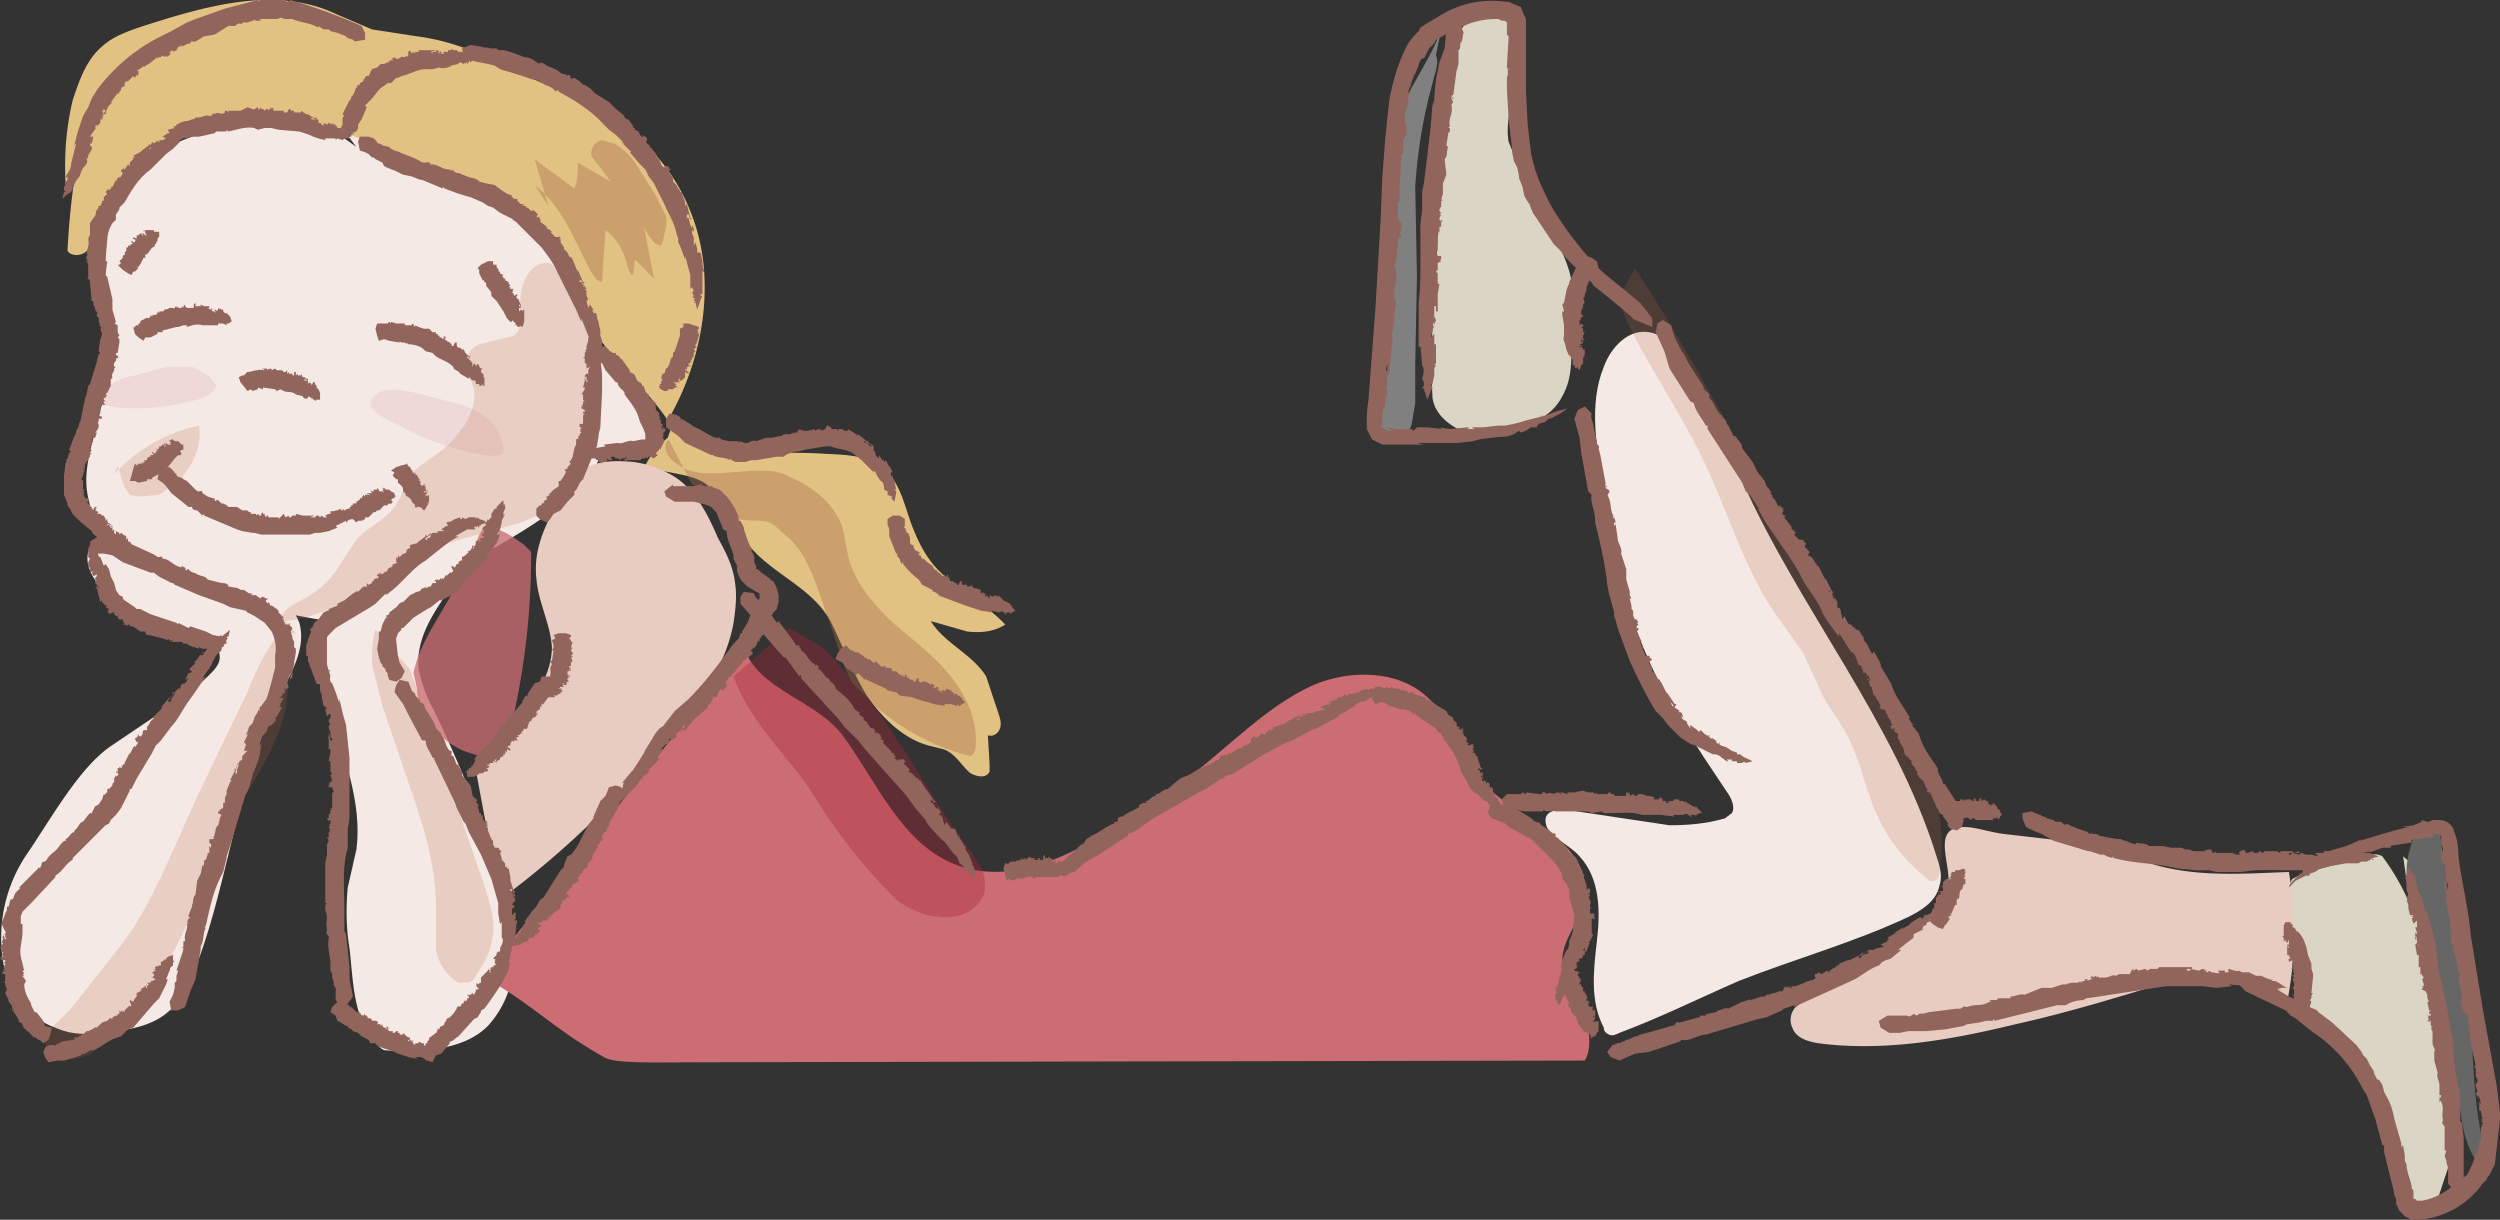 <svg xmlns="http://www.w3.org/2000/svg" id="Ebene_2" data-name="Ebene 2" viewBox="0 0 1445 705">
  <rect x="0" y="0" width="1445" height="705" fill="#333333" stroke="none"/>
  <defs>
    <style>
      .cls-2{opacity:.2;fill:#ba6442}.cls-11{fill:#f4e9e4}.cls-12{fill:#92655c}
    </style>
  </defs>
  <g id="Mädchen">
    <g id="Ebene_4" data-name="Ebene 4">
      <path d="M206 85c-12-9-26-18-42-19-8 0-15 2-23 4-15 4-30 8-44 15-14 8-26 19-32 34-3 8-4 17-4 26-1 31 4 62-3 92-3 15-9 29-8 44 1 13 7 26 16 35 6 6 14 10 22 14a413 413 0 0 0 96 28c22-1 42-11 62-21 29-14 58-29 83-49a49 49 0 0 0 20-42c2-61-28-123-79-158-12-8-27-16-42-17-12 0-23 2-34-2" class="cls-11"/>
      <path d="M77 308c-5 0-10 0-15 2-5 1-9 5-11 9-2 8 3 16 8 21 12 12 27 20 43 23l16 4c5 3 9 7 9 13 0 5-5 9-9 13-17 14-36 26-55 39-18 13-34 42-47 61a86 86 0 0 0-14 64c4 16 15 32 30 37 11 5 23 4 34 2 11-1 23-4 31-11 10-8 14-19 18-31 17-46 24-109 47-153 7-13 15-27 11-41-3-8-9-14-17-18-7-4-15-6-23-8m106-20a296 296 0 0 0-52 57c-3 9-2 18 0 27 8 31 23 62 19 93l-5 22c-1 11-1 23 1 35 2 17 2 35 11 50 3 3 5 7 9 9l12 1c18-1 36-3 48-15 10-11 15-25 15-39 0-23-6-45-14-66-9-26-20-52-32-77-4-7-7-15-9-24-2-18 9-34 20-49l27-39c5-6 9-13 8-20-1-4-4-8-7-10-10-9-24-9-38-9" class="cls-11"/>
      <path d="M46 85a457 457 0 0 0-7 60c2 3 7 3 10 1s4-6 6-9c9-22 23-42 43-54 25-16 57-17 86-10 28 6 55 20 82 32 22 10 45 21 58 41 7 11 9 25 15 37 11 23 33 39 47 60 15-26 23-56 21-86s-16-59-39-78c-17-15-39-24-59-33-22-11-44-22-68-25l-26-4-21-9c-34-16-73-5-108 6-9 3-19 6-26 12-10 8-14 20-18 32-4 17-5 33-4 50m351 136c18 20 56 17 83 18 13 1 27 0 38 8 11 9 13 24 18 36 4 10 9 19 17 26 11 11 26 18 36 29-6 4-14 5-22 4l-21-6c8 13 24 19 32 32l7 21c1 3 2 6 1 9s-4 5-7 4l1 17v4c-2 4-7 3-11 1-5-4-9-12-16-14l-8-2c-15-4-27-16-36-29-8-13-14-29-21-43-12-22-40-29-52-51-6-11-11-22-21-29-10-6-23-5-34-10 3-6 8-12 13-16" style="fill:#e2c283"/>
      <path d="M341 201c9 4 16 12 22 20s9 17 12 26l1 4c1 4-2 8-6 10s-8 1-12 1c-10-1-19-4-28-7" class="cls-11"/>
      <path d="M282 566c29 17 37 28 67 45 6 4 31 3 53 3l514-1c5-8 2-22-2-31-5-8-11-17-11-27 0-13 12-24 13-38 2-15-9-28-22-37-12-9-26-16-36-27-14-15-18-37-33-50-17-16-45-16-66-7-22 10-40 27-58 42-19 16-39 30-61 43-26 16-58 30-87 19-32-12-46-48-66-75-16-21-49-26-57-51L297 542" style="fill:#cc6d74"/>
      <path d="m835 62-8 146 1 22c1 7 6 13 13 17 5 3 11 3 18 2 8 0 17-1 25-4s15-8 19-16c7-12 5-27 5-40 1-7 2-14 1-21-1-16-10-30-18-44a571 571 0 0 1-19-42c-2-11 2-23 4-34s3-24-3-33c-6-8-18-9-25-2-7 6-9 19-11 27l-2 22Zm558 461a134 134 0 0 0-16-28c-3-2-7-1-11 0l-35 10-6 3c-2 3-2 6-2 10l2 23 2 21c1 8 3 16 8 22l9 11c19 19 32 43 38 69 1 7 2 13 5 19 2 6 6 12 11 16l5 1c4-1 5-4 6-7l9-27v-50c0-20 0-40-2-61-2-11-4-22-8-33s-10-20-19-27" style="fill:#dbd5c6"/>
      <path d="M833 17c-6 17-17 31-24 48-11 27-11 58-9 88 2 29 5 60-2 89v8c1 3 6 5 10 4s7-5 8-9l2-12v-23l1-50-1-52a295 295 0 0 1 10-60c1-5 4-11 2-16" style="fill:gray"/>
      <path d="m1415 484-12-9-3-1-3 4c-3 9-6 17-6 26-1 12 4 23 8 34a527 527 0 0 1 21 85c2 16 2 32 10 46l2 3c1 1 3 0 4-1v-2l-2-14c-6-30-4-62-9-92-2-16-7-32-10-48l-5-35" style="fill:#666"/>
      <path d="m997 473 4-3c2-3 0-8-2-11-18-27-36-53-48-82-13-30-19-62-24-94-4-23-9-49 0-71 4-11 14-22 26-20 7 1 12 6 16 11 18 21 27 49 38 75 33 74 88 139 112 216 2 6 4 12 2 18-2 9-10 14-18 18-32 15-65 24-98 37-23 10-45 21-69 30-2 1-4 2-6 1s-3-2-3-4c-8-15-6-33-4-50s2-36-10-49c-5-6-15-10-19-17-3-9 4-10 11-10l60 9c11 0 22-1 32-4Z" class="cls-11"/>
      <path d="m1214 490 32 10c25 7 51 5 77 4 4 25 4 50-1 75-10 1-18-8-27-13-15-7-34-2-50 4-26 8-53 16-80 22-37 9-76 16-114 11-6-1-13-3-15-9-2-4-1-9 2-12l10-8c19-12 39-22 57-35 9-7 19-16 21-28 2-11-10-33 9-33 7 0 15 3 23 4l26 3c10 1 20 2 30 5Zm-939-45c7-12 18-22 27-33s17-24 17-38c-1-14-8-26-9-40-2-18 7-36 18-51l6-9c8-8 21-8 32-7 8 1 16 4 23 8 13 8 20 22 26 36 5 9 9 17 10 27 1 7 0 15-1 22-2 11-6 21-11 30a521 521 0 0 1-124 130" style="fill:#e8ccc1"/>
      <path d="M241 398c1 16 13 30 27 36l9 3c6 0 11-4 14-8 4-5 5-11 6-16a430 430 0 0 0 10-94l-4-4c-7-5-14-10-21-10l-3 1-2 3c-5 13-11 26-18 38-8 14-17 27-20 42" style="fill:#cc6d74;opacity:.77"/>
      <path d="m244 228 23 6c6 2 11 5 16 9 4 4 7 10 8 16v3l-2 1c-5 1-10 0-15-1-14-3-28-8-41-15-5-3-15-6-18-11s2-8 6-10c7-2 15 0 23 2ZM78 217l18-5h15c5 2 10 5 13 9l1 2-1 2c-2 3-6 5-10 6-11 3-23 5-35 5-5 0-13 0-18-2-4-2-1-7 1-9 3-5 10-7 16-8Z" style="fill:#efd9d8"/>
      <path d="M165 359c11-1 22-5 31-10l17-11c16-11 33-20 52-26l33-9c10-3 21-9 27-18 4-6 7-13 9-19l8-26c6-28 0-58-17-81-2-3-5-7-9-7-3 0-5 1-8 3-7 7-8 17-7 27 0 4 0 9-4 12l-4 1-16 4c-5 2-8 7-8 13 0 3 3 7 4 10 3 7 0 16-4 23-4 6-10 13-16 17-5 4-11 7-15 12-4 6-6 14-10 19-6 8-16 12-22 19l-8 12c-6 11-15 19-26 24-3 2-8 4-9 8-3 4 3 11 8 10M66 274c13-14 30-24 49-28 2 12-4 24-12 32l-11 8-12 1-5-1-3-4-4-13m75 131c4-10 9-21 16-31 8 13 9 30 5 45s-12 29-20 42c-18 32-33 79-53 110-10 15-21 31-37 42-5 3-11 5-17 4-4-1-13-7-11-13 1-3 4-5 6-7l9-9 30-38c19-25 34-67 48-95l24-50Z" class="cls-2"/>
      <path d="M217 364c-2 7-2 13-2 20l6 24 15 44c8 23 16 47 16 72v25c1 7 6 15 13 19h5c2 0 4-2 5-4 5-7 9-15 10-24s-2-19-5-28l-43-125" style="opacity:.21;fill:#ba6442"/>
      <path d="M935 173c13 33 35 62 50 94 14 29 23 62 42 89l15 21 12 26c5 9 12 17 16 27 5 10 7 21 11 31 6 19 18 35 33 47 1 1 2 2 4 1 2 0 3-3 3-5 4-22-1-45-10-65-10-20-23-39-35-58-47-73-83-153-131-226" class="cls-2"/>
      <path d="M424 391c11 30 33 46 49 73a322 322 0 0 0 45 56c5 4 12 7 18 9 6 1 13 2 19 0 7-2 12-7 14-13 1-5 0-11-2-15l-9-13c-15-20-26-41-40-61-7-12-16-23-25-33-6-7-11-14-18-20l-19-11" style="fill:#a82737;opacity:.37"/>
      <path d="M387 255c-1-1-2 0-2 1-2 7 5 12 11 15 15 7 42-3 57 3s29 16 34 31l3 15c3 15 13 27 24 38 11 10 24 19 34 31s17 26 16 42c0 2-1 5-3 6l-4-1c-18-5-35-14-50-27l-14-14c-4-6-6-13-8-19l-11-32c-4-11-8-23-17-32l-9-8c-6-6-21 0-26-7-6-7-14-13-22-17m-91-173c16 12 23 32 32 49 2 3 4 7 7 7l2-30c7 5 11 13 13 22 1 2 1 4 3 4l1-9 11 11-6-31c1 4 4 8 7 11l3 1 1-2c1-5 3-10 2-15l-6-12-10-16c-3-5-8-11-14-14l-7-2c-2 0-6 3-6 6-1 2 0 4 2 6l9 12-19-11c0 5 0 10-2 15l-23-17 8 27" style="fill:#aa6948;opacity:.38"/>
      <path d="M474 387s-1 0 0 0Zm47 52 1-1-1 1Zm7 9Zm-25-28Zm-44-48h1-1Zm1 0v1-1Zm-24-29Zm60 85Zm-57-80Zm83 90Zm13 18Zm28 45Zm-20-33-1-2v1l1 1Z" class="cls-12"/>
      <path d="m545 486-1-1c4 3 4 5 7 8 0 1 2 0 4 7v-1l2 2 1 2v1c1 0 2-1 2 1h1v1l3 2-1-6c1 2 0 1 0 0v-1h-1 1l-1-1v-1l-2-5-2-3v-2h-1v-1c0 1 0 0 0 0l-2-3-1-2h1l-1 1-2-5h-2l-1-1-2-3-1 2-1-3v-1c-1-3-2-1-2-2v-1h1l-1-2-2-1-2-3h-1v-2l4 4-2-2 1-1h-1l-4-6-1-1-3-5h-1s0-2-1-1l-1-1-1-1-1-1-2-1 1-1-3-3c-1-1 0-2 1-2h-2 1c-1-2-1-1-2-1h-2v1l-2-2 1-1h-1v-1l-1-1v1l-1-2-4-4-1-1h1l-1-2v1l-1-1 1-1h-1v-1l-1-1-2-1h1v1l-2-1h1l-1-2h-1l-2-1h1l-1-1h1-1l-1-1h1l-3-2 1-1c-1 1-1-1-2-1 0 0-2-1-1-2-1-1-3-1-4-4l-3-4-7-6c0-3-4-4-4-6h-1l-4-5h-1v-1c1-1-1-1-1-2l-1 1v-1c-5-3-4-6-8-8 1-1-1-1-1-2 1-1-1-1-2-1l-1-2c1 0-2 0 0 0l-9-12-1 1-2-3-2-2-1-1c0-1-2-1-2-3 0-1-4-2-3-3-1-2-3-3-3-5l-6-1-2 3v4l7 8 4 7 7 8 7 8h1l8 11 1-1v2l22 24 3 4 7 7 1 1 4 5 24 27 5 7 6 7c0 2 9 11 10 12Zm12 15Zm-10-26v-1 1zm11 13h-1 1Zm3 18v-1 1Zm2-4h1-1Zm28-5Zm12-2Zm2 1Zm-6 1Zm-12 1Zm0 0Zm-6 1Zm18 8Zm-17-8Zm21-4Zm4 1Zm9 6v-1 1Zm-6-4v-1h-1v1h1Z" class="cls-12"/>
      <path d="M612 507v-1h2l1 1h1-1l1-1v1s0-2 1-1v-1 1l1-1-1-3-1-1v1-1l-1-1c0-1 0 0 0 0l-1-1c0-1 0 0 0 0v-1h-1v-1 1c0-1 0 0 0 0l-1-1v2-1h-1v2s0-1 0 0v-1h-1v-2l-1 1h-1v-1h1v-1 1l-2-1c0 1 0 1 0 0l-1-1v1s0-1 0 0h-1s0 1 0 0v1-1h-1v-2l-1 1c0-1 0 0 0 0v2s0 1 0 0h-2c0-1 0 0 0 0v-1h-1v1-2 1-1c0 1 0 0 0 0l-1 1 1-1v2h-1v-1c0 1 0 0 0 0v1-1 1h-1v-1 1c0-1 0 0 0 0v-1h-1s0 1 0 0h-1l-1-1-2 2c0-2-1 0-1-1v1l-1-1v1l-1-1v1c-1 1-1-1-2 1v-1l-1 1c0-1 0 1 0 0h-3l-1 1v-1c0 1 0 2-1 1 0-1 0 1 0 0h-1l-1 3 1 4 1 3 1-1 2 1 3-1v-1c1 2 2 0 3 1v-1 1c2-1 4-2 6-1v1l2-1h13Zm4-1c0 1 0 1 0 0Zm-5-8zm3 0Zm3 8Zm0-4Zm45-39Zm61-36Zm10-5Zm-32 19Zm-56 34Zm0 0h1-1Zm-31 23v-1 1Zm93-48Zm-88 44-1-1 1 1Zm104-67Zm20-9Zm49-20Zm-36 14-2 1 2-1Z" class="cls-12"/>
      <path d="M774 414h-1l10-6s0-2 7-3v1-1h-1l2-1 2-1h1l2-2v-1h1l3-2h-7c2 0 1 0 0 0h-1l-1 1-1-1-5 2-3 1h-2c-2 1 0 1 0 1h-2v-1l-3 2h-2v1l-5 2v-1l1 2h-1v1l-1-1-4 2 3 1-4 1h-1l-2 1h-1 1-3l-1 1-4 2v1h-2l5-3v-1l-2 2c-1 0-2 0-1-1l-1 1-6 3-1 1-6 2s-2 0-1 1l-1 1h-2c-1 1 1 1-1 1l-1 2-1-1c-2 0-1 1-3 2-1 1-2 0-2-1l-1 2v-1l-1 1v2l-2 2v-1l-1 1h-1l-2 2v-1l-5 3-1 1v-1l-2 1h1l-1 1-1-1-1 1v-1l-1 1h-1l-1 1 1-1v1l-1 2v-1l-2 1s1 0 0 0l-1 1h-1v1-1 1h-1l-3 1h-1c1 1-1 1-1 1l-2 1-5 3-5 2-7 6c-3 0-4 3-7 3v1c-2 0-3 2-5 3h-1l1 1h-2l-2 1-1 1h1c-4 3-7 3-10 6h-1c-2 0-2 2-2 2v1h-2v1c-4 1-8 5-13 7l-3 2-2 3h-1l-3 3-3 3c-2 0-3 3-5 4l-1 5 3 2 5-1 7-6 7-4 17-11v-1c5-1 8-5 12-7l1-1 28-16 4-2 9-6h-1 2c1-2 4-2 6-3 10-6 20-13 31-18 5-1 10-6 17-8l13-7Zm17-10Zm-28 5zm16-8h-1 1Z" class="cls-12"/>
      <path d="m797 401-1-1v1h1Zm-4-3v-1 1Zm32 6Zm26 26Zm2 6Zm-11-17Zm-28-19Zm1 0h-1 1Zm-20-3Zm39 30v-1 1Zm-36-30Zm53 33h1-1Zm4 11Zm11 22Zm-9-16v-1l-1 1h1Z" class="cls-12"/>
      <path d="M853 459v-1l5 5h1l1 1 1 2v-1l1 1 2 1h4l-1-1v-3 1l-1-1v-1l-1-1-1-1-1-2v-1 1-2l-1-1v-1 1h-1v-2l-1-1-1 1v-1l-1-1-1 1s0-2-1-1l1-1c0-2-1 0-1-1v-1l1 1v-2h-1l-1-2h-1l1-1 2 2-1-1 1-1h-1l-1-3s-1 0 0 0l-1-3v-1h-1v-1l-1-1h-1l1-1-1-1 1-1-1-1h1l-1-1-2 1-1-1h1l-1-1h1-1l-1-1h1c0-2-1-2-2-3 1-1 0 0 0 0v-1h-1l1-1h-1l1-1h-1l1-1h-2 1l-1 1-1-1h1l-1-1h-1v-1h1-1v-1l-1-1-1-1v-1l-3-2-1-2-5-3-3-2-3-2v1l-1-1c1-1-1-1-1-1l-3-1-3-1v-1h-2v1l-1-1c1-1-1 1 0 0l-2-1h-2l-2-1h-2l-2-1-1 1-1-1-2 1-2-1h-3l-2 3v4l2 3h1l1-1h3l3 2 4 1 2 1h3l3 1 2 2 1-1v1l12 8 1 2 2 1 1 2h1l-1 1 2 2c3 4 6 9 8 15 0 3 3 5 4 8l2 4 3 3Zm9 7Zm-4-15v-1 1zm5 5s0 1 0 0Zm3 11c0 1 0 0 0 0Zm1-4Zm33 21Zm21 44h1-1Zm-1 9s1 0 0 0Zm-4-27Zm-28-35Zm0 0c1 0 0 0 0 0Zm-23-11Zm42 50h-1 1Zm-39-49Zm54 64v-1Zm-3 15Zm-15 32Zm11-23v-1 1Z" class="cls-12"/>
      <path d="m902 560 1-1-2 8v1l-2 4v1-1l1 2h-1v4h1v1l1 2 1-1 1-3h1-1l1-1v-1l1-1 1-2 1-2 1-1h-1l1-1h1v-2l1-1 1-3h1l-2-1v-1h1l1-2h-2c1 0 2-1 1-2h1c2-1 0-1 1-2h1l-1 1 2-2v-1l1-2-1-1 1-1v1l-1 3h1v-2h1l1-3 1-2h-1l1-1 2-4h-1v-9h2l-1-2h1l-1-1h-2v-3h1l-1-1v-1c1-2 0-3-1-4h1l-1-1h1v-1h-1l1-1v-2l-1-1v1h-1v-3 1-1l-1-1h1l-1-1s-1 0 0 0l-1-3h1l-1-1s-2-1 0-1l-3-4v-2l-1-2-2-2-3-2c1-1 0-2-1-3l-2-2-3-3h-1v-1c1-1-1-1-1-2v1h-1 1l-4-3-3-2-1-1c1-1-1 0-2-1h-1c2-1-1 0 0 0-2-3-6-4-8-6l-3-1h-2v-1h-3l-3-2-4-1h1l-4 2-1 4 2 3 3 1 3 1 2 1 2 2 11 6h1l3 3 1 1 2 2v-1 1c5 5 11 10 13 16v2l1 1a10 10 0 0 1 2 3v2-1l1 1v4l3 11-1 10-2 5c0 2 0 4-2 6l-2 5-1 5Zm-3 14Zm13-16zm-3 11v-1 1Zm-9 10v-1 1Zm4-2Zm11-5s0-1 0 0Zm6 10v-1 1Zm0 2Zm-4-6Zm-3-10Zm0 0-1 1 1-1Zm-1-6Zm-5 21Zm4-20h1-1Zm9 19v-1 1Zm1 3v1-1Zm2 11h-1 1Zm-2-8Z" class="cls-12"/>
      <path d="m916 597 1-1 1 2s2-1 1 1h1-1 1l-1 1h1l1-1h1l1-2 1-1h-1 1v-3c0-1 0 0 0 0v-1s1-1 0 0v-2l-2 1h1-1 1l-1-1-1 1v-1h1-1l1-1v-1s0 1 0 0h-1v-1l1 1v-1h1-1v-1s-1 0 0 0v-2h-1s1 0 0 0c0-1-1 0 0 0h-1l1-1h-1l1-1h-1 1c0-1 0 0 0 0h-2v1-1l-1-1h1-1v-1c1 0 0 1 0 0h1-1l1-1c-1 0 0 0 0 0h-1 1-2 1v-1l-1 1 1-1-1 1v-1h1-1v-1h1-1 1l-1-1v-1l-1-1v-1h-1v-2 1-1c1 0 0 0 0 0l-1-1v-1s-1 0 0 0h-1v-1c2 0-1 0 0 0l1-2h-1v-1c1 0 0 0 0 0-1 0 0 0 0 0l-1-1v-1l1-1-3-1h-4l-3 1 1 2-2 2 1 2v2h1v3h1l-1 1 3 6-1 1 2 2v2l3 3 1 3 1 2 1 1 2 3Zm3 2Zm3-9h1-1zm3 2h-1 1Zm-4 8v-1 1Zm2-3h1-1Zm-21-139Zm38 0h1-1Zm7 1Zm-21 0Zm-35 0Zm0-1v1-1Zm-20 1Zm56 11h-1 1Zm-53-11Zm67-1Zm11 2Zm29 6h-1 1Zm-21-4v-1h-1v1l1-1Z" class="cls-12"/>
      <path d="m968 472-1-1h6c1 0 1-2 4 1h1l-1-1h3v1c1-1 0-2 1-1l1-1h2l-3-3c1 0 0 0 0 0v-1l-1 1v-1c0 1 0 0 0 0-1 1-3-1-3-1l-2-1-1-1v1l-1-1c1 0 0 0 0 0h-2l-1-1h-2l-1 1h-3l1 1h-2v-1h-2v-1l-1-1-1 1h-3v-1h3-2v-1 1l-4-1h-1l-3-1h-2l-1 1h-1l-1-1-2 1v-2l-1 1v-1h-1v2h-7v-1 1-1h-2v-1 1-1h-1l-1 1v-1 1h-2s1 0 0 0h-1v-1 1h-3v-1l-1 1-1-1h-3l-3-1-5 1h-4v1l-3-1h-1v1l-1-1h1-2c-3 2-4-1-6 1l-1-1c-1-1-1 0-2 1h-1c1-1 0 1 0 0l-8-1v1l-2-1-1 1h-9 1l-3 3 1 4 2 3 5-1 5 1h11v-1c2 2 5 0 7 1h19l2 1 6-1v1l1-1v1h3c7 0 13-1 19 1h11l8 1Zm11-1c0 1 0 0 0 0Zm-15-8v-1 1zm10 0h-1 1Zm8 8v-1 1Zm-1-4Zm5 120Zm63-24Zm10-3s0-1 0 0Zm-32 14h-1 1Zm-60 19Zm0-1v1h1l-1-1Zm-35 12Zm99-20Zm-94 18Zm112-39Zm19-8Zm44-26v1-1Zm-31 20h-1l-1 1v1l1-2Z" class="cls-12"/>
      <path d="M1099 549h-2l9-7v-2l6-3h-1l1-2h1l1-2h1c1 0-1-1 1-2v-1h1l2-3-3 1-3 1c1-1 0 0 0 0h-2 1v1l-1 1-1-1-5 3-2 2-2 1c-1 0 1 0 0 0l-1 1v-1l-3 2-2 1h1c-1 0 0 0 0 0l-5 3 1 1h-1v1l-4 2 2 1-3 1h-1l-2 1h-1 1-3 1-1v2l-4 1v1l-1 1-1-1 5-3-2 1h-1l-1 1-6 3h1-2l-5 2v1h-1l-1 1-2 1-1 1c-1-1 0 1-1 1l-1-1-3 2-2-1-1 1h-1v2h1l-3 2v-1l-1 1h-1l-2 1-5 2h-3l1 1h-1l-1-1v1l-1-1-1 1v-1l-2 2 1-1v1l-1 1h-2s1 0 0 0l-2 1h-1l-1 1 1-1-3 1h-1l-1 1h-2l-6 2c-1-1-3 1-5 1l-8 4c-2-1-4 1-6 1l-1 1-5 1h-1v1h-2 1-3l1 1h-1l-11 3h-1c-1-1-2 1-2 2h-2c1-1-1 1 0 0l-14 4-4 1-2 1h-1l-4 2c0-1-3 2-4 1v1c-2-1-3 1-5 1l-3 4 2 3 5 2 9-4 8-1 18-6 1-1c4 1 8-2 13-3h1l30-9 5-1 9-4 1-1 6-2v1l33-15c5-2 10-7 16-9l2-2 2-1 3-1 6-5Zm14-14Zm-26 11zm13-10Zm17-6-1 1 1-1Zm-4-1v-1 1Zm5-6Zm4-11h-1 1Zm1-1Zm-2 5v1-1Zm-4 10Zm0 0s1 0 0 0Zm-2 6v-1 1Zm16-12v1-1Zm-16 11Zm6-19Zm3-3Zm8-6h-1 1Zm-6 5Z" class="cls-12"/>
      <path d="M1136 508h-1l1-2s-2-1 1-1h-1v-1h1c-1 0-2 0-1-1h-1 1l-1-1-3 1v-1 1h-1 1-2v1h-2 1-1v1h-1 1-1l1 1-1 1h2-1c-2 0 0 1 0 1h-1v-1l-1 1h1l-1 1h1-1v-1h-1l-1 1c1 0 1 0 0 0l-1 1s-1 0 0 0v1s1 0 0 0c0 0 1 0 0 0l1 1-1-1v1h-2 1c-1 0 0 0 0 0l1 1h1-1v1-1 2h-1 1-1c1 0 0 0 0 0h-2l1 1v-1l1 1h-1 1-1l1 1-1-1 1 1h-2 1-1v1l-1 1v3h-1v1h1-2 1v2h-1v1h1-1c-1 0 1 1 0 0l-1 2v1c-1 0 0 0 0 0 0 1 0 0 0 0v1l-1 1h1l-1 1 2 2 3 2 3 1 1-2 1-1 2-3-1-1 2-1-1-1h1l2-5h1v-3l1-1v1c1-2 0-5 2-6 1-1 0-3 2-3v-3Zm0-4c1 0 0 0 0 0Zm-9 3zm1-3Zm8-1Zm-4-1Zm-23-54Zm-22-38Zm-2-6Zm11 20Zm20 35Zm-1 0h1l-1-1v1Zm12 20Zm-22-61Zm21 58h-1 1Zm-39-65v-1Zm-5-13Zm-11-31Zm8 23v1-1Z" class="cls-12"/>
      <path d="m1083 377-1 1-3-6c0-1-2 0-2-5v1l-1-1-1-2-1-1h-1l-2-2v4c0-1 0 0 0 0l-1 1h1-1 1v5l1 2v1h1l-1 1 1 2v2-1c0 1 0 0 0 0l1 3h2v1l1 2 1-2 1 3h-1l1 2v1-1 2h1l1 3v1l-2-3 1 1-1 1h1l1 4h1v1l1 4h1v1l1 1v1h1v1l1 2-1 1h1v1c0 1 0 0 0 0h2l1 1v1l1 1v1l2 3h-1 1v2-1l1 1-2 1h1v1l1 1v-1h1v2h1-1l2 1h-1 1-1 1v3l1 1v1l2 3 1 4 4 4c-1 2 2 3 2 4s2 2 1 4h1v1l1 1c3 2 2 4 4 6v1c-1 1 1 1 1 1h1v1c-1 0 1 0 0 0l4 9v-1l1 3 2 1v1l1 1 2 3c-1 1 1 2 1 3l4 1 3-2 1-4-3-5-1-5-7-11h-1c0-3-3-5-3-8v-1c-4-6-8-11-10-17l-1-3-4-5h1l-1-1-2-3h1c-4-7-9-13-11-20l-6-10c1-1-4-8-4-9Zm-7-10c0-1 0-1 0 0Zm1 18zm-5-9Zm2-13-1 1 1-1Zm-3 3h-1 1Zm-73-121Zm44 67Zm6 11Zm-23-35v-1 1Zm-40-63Zm1 1-1-1 1 1Zm-20-37Zm50 105Zm-48-99Zm74 117Zm12 21Zm28 53Zm-20-38-1-2h-1l2 2Z" class="cls-12"/>
      <path d="M1063 368v-2l7 11s2-1 4 7v1-1l2 1v1l1 2v1c1 0 2-1 2 2 1-2 1 0 1 0l3 4-1-7c1 2 0 0 0 0v-2l-1-1-2-7c0-1-2-1-2-3v-2h-1v-2c0 1 0 1 0 0l-2-3-1-3v1c0-1 0 0 0 0l-3-5h-1l-1-1-2-4-1 2-1-4v-1c-1-3-2-1-2-2v-2 2-3l-2-2-2-4h-1v-1l4 5-2-3 1-1h-1l-4-8v1l-1-2-3-6h-1v-1l-1-1-1-2-1-1-2-1 1-2-3-3 1-2-2-1h1l-1-1h-2l-2-2-1-1 1-1-1-1-2-2h1l-4-5-1-1h1l-1-2v1l-1-1 1-2h-1l1-1-2-1h1l-2-1h1l-1 1-1-2-1-2s0 1 0 0l-2-2h1-1 1l-1-1-1-1h1l-2-3-1-1-1-3-4-5-3-6-6-8c0-3-3-5-4-7h-1l-3-6-1-1v-1l-2-3v1l-1-1h1c-5-4-4-7-8-11v-1c0-2-1-2-2-3l-1-1c1 0-2-1 0-1l-9-14-2-4-1-2-1-1-2-4-2-4-1-3-1-4-5-3-3 2-1 5 5 11 3 10 12 19 2 1c1 5 5 9 7 13h1v2l20 31 2 5c3 2 5 6 7 9l1 1h-1l4 7c7 11 16 22 22 34 3 6 8 11 11 18 0 2 9 14 10 15Zm13 18c-1 0 0 0 0 0Zm-10-30v-1 1zm11 16-1-1 1 1Zm3 20v-1 1Zm2-4h1-1Zm-148-85s-1 0 0 0Zm19 76Zm4 11Zm-14-38Zm-15-71Zm1 0h-1v1l1-1Zm-9-42Zm13 117v-1 1Zm-12-110Zm32 133h1-1Zm10 21Zm43 36h-1 1Zm-35-24h1l-2-1 1 1Z" class="cls-12"/>
      <path d="m979 431-1-1 12 6h2l2 1 4 3h1l-1-1h3v1h3v1h3c0-1 2 0 1-1l1 1 4-1-2-1a44 44 0 0 1-4-2c2 0 1 0 0 0l-1-1h-2v-1l-3-1-3-2-3-1c-2-1-1-1-1-2l-1 1-1-1v-1c-1 0-2-2-3-1l-2-2h1v1l-3-2-2-2-1 1-1-1c-1 0 0 0 0 0l-4-3v2l-2-3v-1l-2-1-1-1v-1l1 1-1-3h-1l-1-1-1-1-2-2h-1v-2l2 3 2 2h1l-3-2 1-2h-1l-4-6-1-1-3-6c-1 0 0-2-1-1l-1-1-1-2-1-1-1-1v-2l-2-3 2-2-2-1h1l-1-1h-2l-1-3-1-1h1l-1-2v1l-1-3h1l-3-6 1 1-1-1 1-1v-1h-1v-1l1-1-1-1h1l-1-2s0 1 0 0l-1-1 1 1h-1l-1-2v-2s0 1 0 0v-1l-1-1v-1h1-1v-2 1l-1-4h1l-1-2v-2l-2-7v-6l-3-9c1-3-2-6-2-9l-1-7v-1l-1 1v-2h1l-1-3v1l-1-2 1 1c-3-5-1-8-4-13 1 1 0-1 1-1 1-2-1-2-2-3v-3l-3-16-1-4c1-1-1-2-1-3v-1l-1-4-1-5c0-2-2-4-1-7l-4-4-4 2-2 5 3 11 1 9 4 22 2 2c-1 4 2 10 2 14v2c3 12 6 25 7 36l1 5 3 11v2l1 3 1 4 7 19a305 305 0 0 0 12 24l3 5 2 2 2 2 3 4 7 7a76 76 0 0 0 8 5Zm22 9Zm-24-21v-1 1zm16 10-1-1 1 1Zm16 12-1-1 1 1Zm-2-4 1-1-1 1ZM871 40c0 1 0 1 0 0Zm-61 89v1-1Zm-3 32Zm7-105Zm63 44Zm0-1v1-3 2Zm66 85ZM803 58v-1 1Zm128 115h-1 1Zm-121-43Zm-5 61Zm81 51Zm-85-11 1-5h-1v5Z" class="cls-12"/>
      <path d="m823 257-4-1h24l9-1h-1l4-1 7-1 11-1h2-3l3-1 3-2 1 1 3-1 3-2h3c1-1 0-2 5-3l1-1 1-1h1l6-3 4-3-7 2-5 2-4 1c4-2 1-1 0 0l-4 1c1 0 1 0 0 0l-4 1-3 1-4 1-5 1h-4l-9 1h-5c-3 0 1 1 0 1h-4c2-1 1-1 0-1l-10 1-6-1h2c-2 0-1 1 0 1l-9-1h-6l-2 2-1-1h-9l-5-1 1 1 2 1h-2l-3-1-1-1h-1l1-2v-7l1-3v3l1-7v1-5l1-12-1-1 1-4v16-8c0-1 1-3 1-1v-2l2-20h-1l1-4 2-17-1-1v-6l1-5v-5l-1-4 1-2 1-11c0-3 1-4 2-2l-1-5 1 1v-5l-2-2v1-11h1v-10l1-16v1-3h1v-5 1-3c0-3 1-2 1-1v-2l1-1v-9 3l-1-1v-6 2l1-5s0 1 0 0l1-2v-6l1 1-1-2 1-3v1l1-4 2-5v1l1-3 1-2v-1l1-2c1-1 1-2 2-1l3-6 3-3 1-2 2-1 5-3 4-2 3-1a45 45 0 0 1 22-5l2 1h2l1 1v7l1 1-1 17v2l1-1c-1 2 0 6-1 5v7-1 3-1l1 17 2 17v2l1 5 2 4 1 5c-1-1 0 0 0 0v1l2 5 1 5 1 2 2 3 2 5 12 18 4 4 3 4 5 5c3 2 4 5 3 4 3 2 6 3 8 7l5 4 5 4 6 5 7 6h-1l12 5v-5l-7-9-22-18a192 192 0 0 1-30-39c-4-8-8-16-10-25l-1-4-2-17-1-19V11l-1-2-2-5-5-2-2-1h-2a57 57 0 0 0-36 7l-5 3-5 3-3 2-1 2-2 2-1 1a317 317 0 0 0-3 4c-5 9-8 19-10 28l-1 5-1 9-1 10v-1l-1 13-1 13-1 25-3 51-4 53a74 74 0 0 0-1 11v6l3 6 6 3h24Zm56-7Zm-77-3Zm48 0h-2 2Z" class="cls-12"/>
      <path d="M897 242h-1l-1 1 1-1Zm-7-1 1-1-1 1ZM837 77Zm-4 71v1-1Zm-2 12s1 0 0 0Zm2-38h-1 1Zm7-66h-1Zm0 1v-1l-1 1h1Zm6-38Zm-24 103Zm23-97Zm-12 124Zm-2 21Zm-3 54Zm2-39v-2 2Z" class="cls-12"/>
      <path d="m820 201 1-1 1 11c0 1 2 1 0 8v1-1l1 2v2l-1 1c1 1 2 1 1 2l1 1v1l1 3 2-5c0 1 0 0 0 0l1-2h-1 1l-1-2h1l1-5v-4l1-2h-1l1-1c0 1 0 0 0 0v-6 1c0-1 0-1 0 0v-6h-1v-6l-2 2 1-4v-1c2-2 0-1 0-2l1-2v2l1-3-1-2v-6h1v6-3h1v-10l1-6h-1v-6l-1-1 1-1v-4l2-1-1-1h1v-2h-2l-1-3h1v-3 1-8h1l-1-1h1v-3h1v-3h1l-1-1v1l-1-1v-2 1l1-2h-1l1-1-1-1v-1h1-1c1-1 0-2 1-1v-4h1l-1-1c1-1 0-3 1-2v-7l2-5-1-9c2-2 1-5 2-7l-1-1 1-6v-1l1-1v-2h-1l1-1c-1-5 2-7 1-12v-1c2-1 0-2 0-3v-2c1 2 0-1 1 0l2-15v1l1-4v-8c2-1 0-5 2-4h-1c2-2 1-4 2-6l-2-5h-4l-4 3-1 11-3 8-2 10-1 10v2c-2 4-1 9-2 13v2l-1 8-1 9-1 8-1 8-1 5v11l-1 7v28a185 185 0 0 1-1 18v26Zm3 20c-1 0-1 0 0 0Zm6-28h1-1zm1 18v-1 1Zm-6 17v-1 1Zm3-2h1-1Zm90-57Zm-2 19h1-1Zm0 3Zm-1-11Zm4-17h1-1Zm1 0h-1 1Zm5-8Zm-21 25Zm20-24Zm-7 32Zm-1 6Zm0 16Zm0-12v-1l-1 1h1Z" class="cls-12"/>
      <path d="M907 206v-1l2 3v3h1v1l1 1 1-1v1l1 1 1-3h1-1l1-1v-3l1-1h-1l1-1v-2 1c0-1 0-1 0 0v-2h-2 1-1 1l-1-2-1 1v-1h1c1-1-1 0-1-1h1l1-1h-1v-2l-1 1 1-1 1 1 1-1h-1v-2s-1 0 0 0l1-2h-1s1-1 0 0v-1s-1 0 0 0v-1h-1 1l-1-1 2-1h-1 1-1l-1-1-1 1v-2h1-1v-1h1l-1-1h1-1 1v-1h1v-1h-1v-2h1-1v-1h1l-1-1h1v-2l1-1-1-3c2 0 0-1 1-1v-1l1-1h-1l1-1h1-1v-1 1-2l1-2c0 1-1 0 0 0v-1c1 1 0-1 0 0l2-2 1-1v-2h1v-2h1c1 0 0-2 1-1l-1-4-3-2-3-1-1 1-1 2-3 1-3 7-2 4v1c-2 3-2 7-3 11l-1 1 1 4h-1 1-1v2l1 6v6c-1 3 1 4 1 7l2 5Zm3 5Zm4-11h1-1zm2 5Zm-5 8h1-1Zm4-2Zm240 367c-1 0-1 0 0 0Zm77-17v-1 1Zm12-1h1-1Zm-41 7Zm-71 16Zm0 0c1 0 0 0 0 0h1-1Zm-41 4Zm115-9Zm-108 9Zm134-27Zm24-1Zm59 8Zm-42-7h-2 2Zm17 10-2-1 13 1h-1c1 1 2-1 9 2h1l-2-1h3l3 1h3c-1-1 1-1 1-1h4l-2-1-3-2c1 0 0 0 0 0l-2-1h-2l1-1c-1 1-5-1-7-2h-3l-2-1c-1-1 0 0 0 0l-2-1c1 0 0 0 0 0h-4l-2-1h1-1c-1 1-5-1-6-1v2h-2v-1h-4l1 2-4-1h-1c-2-2-1 0-2 0l-2-1h2l-3-1-2 1-5-1v1h-2v-1h7-4v-1h-19l-1 1h-4l-2 1-1-1-4 1-1-1-2 1v-1l-1 1-1 2h-6l-2 1c-2-1-4 1-6 1h-4l-1-1v1l-1-1-1 1-1-1-1 2 1-1v1l-3 1 1-1h-2v1h-1l-1 1v-1l-1 1v-1l-1 1h-4c-1 1-3 0-2 1h-3l-6 2h-6l-10 4c-2-1-5 1-8 1v1h-7l-1 1h1-5l1 1h-1c-5 3-8 1-13 3h-1c-1-1-2 1-3 1h-2c1-1-1 1 0 0l-8 1-8 1-4 1c-1-1-3 1-3 1l-2-1c-1 1-2 2-4 1h-11l-5 3 1 4 5 3h6l5-1h10l11-1 11-2 2-1 7-1 4-1h4v-1l1 1 36-9h5c3-2 7-3 11-3h-1l2-1 7-1 39-6h21l8 1 9-1Zm21 1c0 1 0 1 0 0Zm-30-10h1-1zm20 1h-1 1Z" class="cls-12"/>
      <path d="M1318 572v-1h-1l1 1Zm-1-4v-1 1ZM436 324Zm-16 73Zm-9 9Zm27-35Zm-11-71Zm1 1-1-1 1 1Zm-39-21Zm39 86Zm-32-85v-1 1Zm24 116h1-1Zm-17 18h-1 1Zm-41 45Zm29-34 1-1-1 1Zm-19 9 1-1-7 11-1 1-5 6v1l1-1-1 2v1l-1 2h-1c0 1 1 2-1 3l1 1-1 1-1 4 2-2 3-3v1-1l1-1 1-1 5-5 2-3 2-2h-1l2-1c-1 1 0 0 0 0 1-1 3-2 2-3l2-2v1-1l4-4-1-2 1-1 3-3h-2l3-3h1c2-1 0-2 1-3h2l-1 1 3-2h-1 1v-2l4-3-1-1 2-1v1l-4 5 2-3c1 0 2 0 1 1l1-1 5-6 1-1 6-5 1-1v-1l2-2 1-2v-1h2l2-4c1-1 2-1 2 1l1-3v1l1-1v-2h-1l2-3 1-1v1l1-2 2-2 4-5v1-2h1l1-1 1-1h1v-1l1 1c-1-1 0-1 1-2v-2 1l-1-1 2-2v1l1-2s-1 0 0 0l1-2v-1l1 1v-1c0-1 0-2 1-1h-1l3-3 1-2c0-1 1-3 2-2l1-4v-2l1-2 2-2 1-4v-4l-1-4-2-4-2-1v-1h-1l-1-1-3-2-2-2h-1v-2a9 9 0 0 1-1-2v-3l-1-3v1l-1-2 1 1-3-7-2-6v-1l-2-4h-1v-2c1 1-2 0 0 0a37 37 0 0 0-7-12l-4-4-3-1-2-1h-4l-2-1-4 1h-12v-1l-5 4 1 3 5 3h11a151 151 0 0 1 8 2l2 1 3 3 4 10 2 1c0 5 3 10 4 14v2l2 4v3a17 17 0 0 0 3 6l3 3 5 3a16 16 0 0 1 2 1v3l-1 1v1l-1 1v2l-1 1-1 1-1 2-2 5-3 5v1h-1l-1 3-3 3c-8 11-16 22-26 32l-8 7-7 9c-1 0-4 3-6 7l-5 8Zm-12 20v-1 1Zm24-22h1-1zm-11 16v-1 1Z" class="cls-12"/>
      <path d="M357 462c-1 0 0 0 0 0v-1 1Zm4 0Zm-14 24Zm-18 32Zm-4 4Zm10-16Zm17-30Zm0 1v-1 1Zm9-18Zm-35 42v-1 1Zm33-39h1-1Zm-30 56Zm-7 9h-1 1Zm-21 19Zm15-14 1-1h-1v1Z" class="cls-12"/>
      <path d="M303 533h2c-2 2-3 2-4 5v-1s1 2-3 3h1v2l-1-1v1h-1v3l-1 2 4-1c-1 0 0 0 0 0h1v-1 1l1-1 3-1 1-2h1c1 0 0 0 0 0h1c0-1 2-1 1-2h1c0-1 3-1 2-2l-1-1v-1h1l1-1-2-1 2-1c2 0 0-1 1-1h1v1l1-1v-1l2-2h-1l1-1v1l-1 2v1l1-2 1 1-1-1 3-3s0-1 0 0l3-2v-1s1 0 0 0v-1l1-1v-2l1 1 1-2h1v-1l1 1v-1l-1-1h-1l1-2h1v-1l1-1v1l1-3c1 0 0 0 0 0h1c-1-1 0 0 1-1h-1 2-1 1v-1h1l-1-1v1-2h1s-1 0 0 0c0-1 0 0 0 0v-2 1-1l1 1-1-1h1l1-2v1-1c1 0 1-2 2-1l1-3 2-2 1-4c2-1 1-3 3-3l-1-1 2-2v-1h1l1-1h-1v-1c0-3 3-3 3-5v-1c2 0 1-1 1-1v-1c1 1 0-1 0 0l4-7 1-1v-2h1v-3c1 1 0-2 1-1v-1l2-2-2-4-3-1-4 1-2 5-3 3-4 9v1l-4 5v1c-3 5-5 11-9 15l-2 1-2 5v1l-2 2-10 16c-3 1-3 5-6 7l-5 7Zm-5 8Zm15-6zm-5 7Zm-11 2v1-1Zm3 2h1-1Zm-89 42Zm18 8v-1 1Zm3 2Zm-10-4Zm-16-9Zm0 0Zm-9-7Zm21 26Zm-20-25h1-1Zm31 16Zm6 4Zm14 8Zm-11-6Zm3 11-1-1h4v1s1-2 2 1h1l-1-1h3v-1h1l-1-3v-1h-1l-1-2h-1l-1-1v-1h-1v-1 1c0-1 0 0 0 0l-2-1v2-1h-2v2c0-1 0-2-1-1v-1c0-1 0 0 0 0l-1-1h1l-1-1v1l-1-1-1 1v-1h2-1v-1l-2-1-2-2v1s0-1 0 0h-2c0-1 0 0 0 0v-1h-1v-1h-1 1-1l-1 1v1-1h-1 1-1v-1h-2c0-1 0 0 0 0v-1c0 1 0 0 0 0v1l-1-1 1-1h-1 1-1v-1l-1 1h1l-1 1s0-1 0 0v-1h-1 1-1v-1 1h-1 1l-1-1v-1l-1 1v-1h-2c1-1 0-2-1-2h-2c0-2-2-1-2-2v1l-1-2h-1v1-2l-1 1c-2 0-1-2-3-2 1 0 0 1 0 0h-1c1-1-1 0 0 0l-3-3h-1v-1h-1v-1h-2l-1-1-1-1-3 2-2 2-1 3 3 2 1 3 2 1 3 2h1c0 2 2 1 3 3v-1 1l3 1 2 2 4 2 1 2h3l1 1 1 1 6 2 3 1 2 1 3 1 3 1 5 1Zm6 0Zm-7-9v-1 1zm5 0Zm4 9v-1 1Zm0-4v-1 1Zm9-18Zm17-21Zm3-3Zm-8 12Zm-17 18Zm0 0Zm-11 11Zm36-23v1-1Zm-34 22v-1 1Zm31-37Zm5-6Zm11-17Zm-7 13-1 1h1v-1Z" class="cls-12"/>
      <path d="m295 556-1 1 1-5v-1l1-2v-1 1l-1-1h1v-3h-1l-1-2-1 1-1 1h-1 1l-1 1v1l-2 2v1h-1c-1 1 0 0 0 0l-1 1c1 0 0 0 0 0v1l-1 1v-1 1l-1 1 2 1h-1 1-1v2h1l-1 1c-2 0 0 1-1 1h-1v1l-1 1 1 1h-1v-3 2l-1-1v1l-2 2h1-1l-2 2h1-1v1s1 0 0 0v2h-1v1l-2-1 1 1h-1l1 2h1l-1 1v-1 1h-1v1l-1 2-1-1v1-1l-1 1h1-2 1-2l1 1v1h-1 1-1v1l-1 1v-1l-1 1v1h-1l-1 2c-1-1-2 0-2 1l-2 3-2 2-2 1v1s0 1 0 0l-1 1c0 3-3 1-3 4 0-1 0 0 0 0-2-1-1 0-1 1-1-1 0 1-1 1l-4 3v1l-1 1v1h-1v1l-2 2-1 1 1 4 3 2 3 1 2-4 3-1 5-6v-1c2 0 3-2 5-3h-1 1l9-10 2-1 2-3v-1l2-1 5-7 4-6 4-7 1-3 1-4Zm1-8Zm-11 9zm2-7v1-1Zm8-5Zm-4 0Zm-103-23Zm2-67Zm1-11Zm0 35c-1 0 0 0 0 0Zm-1 63Zm0 0v-1 1Zm4 36Zm7-99Zm-7 93h-1 1Zm-4-117Zm0-20h1-1Zm-7-50h1-1Zm7 36v2-2Zm6-17v2l-2-6-2-5-1-1-1-6h1l-1-1v2l-1-2v-1l-1-2-1-2h-1v-1l-2-3a65 65 0 0 0 0 6c-1-2-1-1-1 0v1h1v7l1 3v2c0 1 0 0 0 0v2c0-1 0-1 0 0l1 3v2-1c0 1 0 1 0 0l1 5 2 1h-1l1 1h-1l1 4 2-2v3l-1 1c0 3 1 2 1 2l-1 2v-1 2l1 2v3l1 1v1h-1l-1-5v2c0 1 0 2-1 1l1 1v6h1v2l-1 5h1v6l1 1-1 1 1 3c-1 1-1 2-2 1l1 2-1-1v2h2l1 3h-1v9h-1l1 1h-1v2l1-1-1 1-1 1v2h-1l1 2v-1h1v2l-1 1h1l-1 1 1 2v-1 1h-1l1 1h-1v3h-1l1 2-1 2v6l-1 5v23h1l-1 1v3-1 1c2 5 0 7 1 11v1c-1 1 0 2 1 3v2c-1-1 1 1 0 0-1 4 1 10 1 14v4l1 2v2l1 3c-1 1 2 4 1 4v6l4 4 3-2 3-4-2-10v-7l-2-19-1-2v-13c0-11-1-21 1-31l1-4v-10 1-2l1-6v-35l-2-19-2-7a69 69 0 0 0-2-8Zm-7-18Zm0 28zm-4-16v1-1Zm1-17c0-1 0 0 0 0v1-1Zm-3 3Zm79 53Zm26 53h1-1Zm4 9Zm-14-29Zm-25-49Zm0 1v-1 1Zm-17-28Zm33 82Zm-31-77h1-1Zm51 91Zm6 17Zm0 46Zm2-33h1l-1-2v2Z" class="cls-12"/>
      <path d="m289 534 1-1v9s2 1-1 6v1l1-1v4l-1 1c1 0 2 0 1 2h1v1l1 3v-2l2-3c0 1 0 0 0 0l1-1s-1 0 0 0v-1c-1-1 1-4 1-5l1-3 1-1-1-1 1-1c0 1 0 1 0 0v-3l1-2v1h-1l1-5h-2l1-1h-1 1v-4l-2 2v-4h1c1-2-1-2-1-2l1-2v1l1-2h-1v-1l-1-4h-1v-1h1l1 4h1l-1-2 1-1h-1l-2-6v-2l-1-5h-1v-1h-1v-2l-1-1-1-1v-1l-1-3 1-1-2-1h1l-1-1h-2l-1-2h1-1v-2l-1-1-2-5h1-1v-2l-1 1v-1l1-1-1-1h1l-1-1h1l-2-1h1l-1 1-1-2v-2c-1 1-1 0-1-1h-1v-1l-1-3h1c-1 0 0-2-1-1 0-1-2-2 0-2-1-2-3-2-3-4l-1-5-5-6c1-2-2-4-2-6h-1l-2-5h-1v-3h-1v-1 1c-3-3-2-6-5-9v-1l-2-2-1-1c2 0-1 0 0 0-1-4-4-8-6-11l-1-3-2-1-1-2-2-2c1-1-3-3-2-3l-2-5-5-1-2 3-1 4 5 7 3 6 8 15h2c0 4 3 7 4 10h1v1l12 25 1 3 4 8 1 1 2 5 7 13 6 14 2 7 2 7v6l1 6Zm1 16Zm8-23zm0 15v-1 1Z" class="cls-12"/>
      <path d="M290 556h1v-1l-1 1Zm4-2h1-1Zm-69-199Zm36-27h-1 1Zm5-4Zm-17 14Zm-30 31v-1 1Zm0-1Zm6 26v-1 1Zm30-47Zm-31 43h-1 1Zm36-62Zm10-8Zm17-27Zm-12 20v1-1Zm14-4h-2l2-3 1-4v-1l2-4-1 1v-2l1-2v-2h-1v-3l-1 1-2 2h-1 1l-1 1v1h-1l-2 3v2l-1 1c-1 0 0 0 0 0l-1 1v-1l-1 2-1 1h1c-1 0 0 0 0 0 0 1-3 2-2 3l1 1c0 1 0 0 0 0l-2 3h2l-1 1h-1c-2 1 0 1 0 2h-1v-1l-2 1v2l-1 1v1h-1l1-1 1-2-1 2-1-1v1l-1 2-2 1h1l-1 1-1 1-2 1v2h-1l-1 1v1h-1l-1 2-2-1v1-1 1l1 2-1 1h-1l-1 1-1 1v-1l-2 3v-1l-1 1v-1l-1 1h1-1c-1 1-1 0-1-1v1h-1l-1 1h1v1h-2v1-1l-1 2v-1 1-1 1h-1l-2 1v-1l-1 1h-1c-1 1-1 2-3 2l-4 2-4 4c-2 0-3 2-4 3l-4 3v1h1-1l-2 1 1 1h-1l-2 4-1 4h-1v4c-1-1 1 1 0 0l-1 6 1 5 1 3 1 1v1l2 2c-1 1 2 2 1 3l1 3 4 1 3-2 2-4-3-5-1-4-1-9v-1l1-3 2-2v-1h1l6-6 8-5 2-1 5-4h1l4-2c4-2 7-5 9-8l9-9 2-2 2-2 1-3 2-3 3-4 2-5Zm2-13c1 0 1 0 0 0Zm-13 14zm4-10Z" class="cls-12"/>
      <path d="m292 292-1-1v1h1Zm-5 0ZM51 596s-1 0 0 0Zm24-17Zm3-3h1-1Zm-10 11h-1Zm-26 13Zm0 0c1 0 1 0 0 0h1-1Zm-15 4Zm47-9v1-1Zm-44 9c-1 0-1 0 0 0Zm45-25Zm6-6Zm15-19Zm-11 14v1-1Zm12-2h-1l2-5c1 0-1-1 2-3h1-1v-2h1l-1-1v-3l-3 1h-1 1l-1 1v1l-1-1c1 1-2 2-2 2v2h-2 1l-1 1v-1c-1 1-2 1-1 2l-1 1v-1l1 1s-3 1-2 2v-1l1 1v1l-1 1 2 1-2 1c-2 0 0 1-1 1h-2l1 1-1 1v1h-1l1-2-1 1-1-1 1 1-3 2h1l-1 1-2 1v1s-1 0 0 0v1h-1 1l-1 1v1-1l-1 2-2-1 1 1-1-1v1l1 2-1 1v-1 1-1l-1 1v1-1l-2 2v1l-1-1c1 1 0 0 0 0v1l-1-1v1l-1-1v1-1 2-1 1c0 1 0 0 0 0h-1v1-1 1h-1s0 1 0 0v1c0-1 0 0 0 0v-1l-2 1v1c-1-1-1 1-1-1l-2 2-3 1-3 3c-1-1-2 1-3 1l-2 1h-1l1 1-1-1-1 1-5 3v-1l-1 1v1h-1c0-1 0 1 0 0l-6 1-2 1-1 1v-1c-1 1-1 2-2 1h-2l-2 1v-1l-2 4 1 3 2 3 5-1h4l10-3v-1c2 1 4-2 6-2h1c5-2 9-6 13-7l3-1 3-3 1-1 3-1 6-7 6-7 3-3 2-4 2-4 1-3Zm3-9Zm-12 8h-1 1zm3-7c-1 0-1 0 0 0Zm10-4h-1 1Zm-5-1ZM7 584Zm-6-29H0h1Zm0-5Zm2 15Zm9 26Zm0 0Zm13 12h-1 1Zm-11-40Zm8 38ZM0 555Zm1-9Zm7-22v1-1Zm-5 16H2h1Zm10-6h-1v-4s-2 0 1-3h-1l1-1v-1s-1 0 0 0l-1-1v-2l-1 1-2 1H8h1-1v1l-2 2v1l-1 1c-1 0 0 0 0 0l-1 1v-1 2l-1 1h1l-1 2h1v2h1v1H4v2H3h1l-2 1h1v2h1l-1 1-1-3v1l-1 1h1l-1 3h1l-1 1-1 2h1v2l1 1c-1 0 0 0 0 0H1l1 2H0l1 1H0l1 1h2v1H2l1 1v1H2l1 2c-1 0 0 0 0 0H2v1h1l-2 1h1-1l1 1H1h2v1H2h1v1s1 0 0 0v1s1 0 0 0v1l-1 1h1v1l1 3-1 2 2 4c-1 1 2 2 1 3h1v3l1-1v1H7l1 1 2 3 1 2c-1 0 1 0 0 0-1 1 1 1 1 1l1 1c-1 0 1 0 0 0 0 2 2 3 4 5l1 1 1 1c1 0 0 1 0 0l2 1 1 1s1 0 0 0h1l2 2 3-2 1-3 1-4-4-1-1-3-4-5h-1l-1-2-1-2v-1c-2-3-4-7-4-11l1-2-2-3h1l-1-1h1l-1-2h1c-1-5-3-9-2-14l1-7v-6Zm0-8v1-1Zm-9 10H3h1zm0-7s0 1 0 0Zm8-5c1 0 0 0 0 0Zm-4 0Zm30-39s0 1 0 0Zm40-57v-1 1Zm8-9Zm-20 33Zm-43 49Zm0 0c0-1 0 0 0 0l1-1-1 1ZM1 534Zm75-78h-1 1ZM3 528H2h1Zm75-101Zm14-17h1-1Zm35-42v1-1Zm-25 31-1 1v1l1-2Z" class="cls-12"/>
      <path d="m119 391-2 1c3-5 5-6 6-10 1 0 0-2 5-6l1-1-1 1v-2h1l1-2h1c0-1-1-2 1-3-2 0 0-1-1-1h1l1-4-5 4v-1l-2 1h1v1l-1 1h-1c1 1-3 3-4 4l-2 2c-1 2-1 1-2 1-1 1 1 0 1 1l-2 1v-1l-2 3-2 2h1c-1 0 0 0 0 0 0 1-4 3-3 4h-1l2 1-1 1h-1l-2 4 2-1-2 3h-1c-3 2-1 2-2 3h-1l1-1-2 2-1 2-2 3v1l-1 1-1-1 4-5h-1l-1 3h-1l-5 6h1l-1 1-5 5h1l-1 1-1 1-1 2-1 1v2h-1c-2 0-1 1-2 3-1 1-2 1-2-1l-1 3v-1l-1 1 1 2h1l-2 3v-1l-1 1-1 2-1 2v-1l-3 6v-1 2l-1-1c1 1 0 1-1 2h1l-1 1-1-1v1h-1v2h-1v1l1-1v1c1 1 0 1-1 2v-1l-1 2h1-1v2l-1 1v-1 2l-2 2h-1v2c-1 0-1 2-2 1l-1 3-2 3-2 1-1 2-1 2h-1l-1 1-3 4c-2 0-3 4-5 5v1c-2 0-3 3-5 4v1h-1l-2 2-1 1 1-1c-3 5-6 5-8 9l-1 1c-2 0-2 1-2 2l-1 2c-1-2-1 1-1 0l-11 11h1l-3 3-1 2c0 2-2 2-2 2l-1 4H4v2l-1 2-1 3-1 2v2-1a39 39 0 0 0 3 6l3-2 2-1 1-2 3-8 5-5 14-15v-1c4-2 6-7 10-9v-1l1-1 12-12 3-3 1-1 2-2 2-1 1-2 3-3 3-4 5-10v-1h1l3-6 9-15 2-4 3-3 6-8c4-4 7-11 11-16l9-13Zm10-17Zm-22 19h-1 1zm9-15Zm16-10-1 1 1-1Zm-4-1Zm-19 163Zm17-60Zm4-9Zm-9 31v1-1Zm-15 56Zm-1 0h1v-1l-1 1Zm-7 31Zm33-84Zm-31 80-1-1 1 1Zm26-105Zm7-18Zm17-43Zm-12 32-1 1h1v-1Z" class="cls-12"/>
      <path d="m151 430-1 1 2-10c1 0-1-1 2-6l1-1-1 1v-4l1-1v-2c-1 1-1-1-1-1v-3l-3 4h-1 1l-1 1v2l-1-1c1 1-2 4-2 5l-1 3-1 1c-1 1 0 0 0 0l-1 1c1 0 0 0 0 0l-1 3-1 2 1-1v1l-2 4 1 1v1l-1 3h2l-2 2-1 1v2l-1 1v-1l-1 2v1l-1 3v2h-1l1-5v2l-2 1h1l-3 6h1l-1 1-2 5v2l-1 2v3h-1v3l-2 1v1h-1v1l2 1-1 2v1l-1 2 1-1-1 2c-2 2-1 3-2 5v1l-1 1h1l-1 1h-2v2s0-1 0 0v1-1l1 1v2l-1-1v2c0-1 0-1 0 0v2h-1v1s0 1 0 0l-1 3h-1v1c0 1 0 3-1 2l-1 5-2 4-1 8c-2 2-1 5-2 6v1l-2 5v1h1l-1 1-1 2h1l-1 1v-1c1 5-2 6-1 11h-1v5c-1-1 0 1 0 0l-4 12h1l-1 3v3l-1 1v3l-1 4-2 4 1 5h4l4-2 3-9 3-7 3-17v-2c2-3 1-7 3-11h-1l1-1c2-9 4-19 8-27l2-4 2-8v-1l2-6 9-30c3-4 3-10 6-16l2-6 1-7Zm3-17Zm-13 21h-1 1zm3-14Z" class="cls-12"/>
      <path d="M155 407h-1v1l1-1Zm-5 1Zm-52-38Zm-35-15Zm-3-6Zm17 13Zm31 10Zm-1 0h1-1Zm18 5Zm-45-25Zm43 24h-1 1Zm-60-21Zm-6-11Zm-6-26Zm4 19v1-1Zm6-11-1 1-2-5s-2 0-1-4v1l-1-1v-2l-1-1h-1l-1-2-2 4c0-1 0 0 0 0v5l1 1-1 2h1-1v3h1v3l2-1-1 1h1-1l1 2 2-1v1l-1 1c0 2 1 1 1 1l-1 1v-1 2l1 1v1h1v1l-2-2 1 1-1 1h1l1 4v-1 1l1 4 1-1v1l1 1 1 1h1l-1 1 2 1-1 2h1v1l2-1h1v1h1-1l1 1h1v1l1 1h2l-1 1 1-1v2-1l1 1-1 1h2v1h1-1l1-1h1v1h2v1-1l1 1h-1 2v1h1l1 1h3c0 2 1 2 2 2l4 1 4 1 3 1v-1l1 1 1 1v-1h1l-1 1h6l1 1h2c-1 1 1-1 0 0 2 2 5 2 7 3v-1l2 1h4l2 1 2 1 3-2 1-4-1-3-5-1-4-2-9-3-1 1-6-3v1l-1-1-15-5-2-1-4-2h-2l-1-1-6-4-1-1v-1l-2-1-2-3-1-4-1-2-1-2-1-4-2-3Zm-5-9Zm-2 16zm-3-8c0 1 0 1 0 0Zm3-10c0-1 0 0 0 0Zm-3 2Zm57 12Zm59 31v1h1l-1-1Zm3 12Zm-24-29Zm-55-22Zm0 0 1 1-1-1Zm-34-11Zm86 44Zm-80-42v-1 1Zm105 49Zm2 22Zm-21 45Zm18-32v1-2 1Z" class="cls-12"/>
      <path d="m153 407 1-1-4 9v2l-3 4h-1 1v2h-1l-1 2s1 1-1 2l1 1h-1l-1 3 2-1 3-2v1l1-1v-1 1l1-2v1l4-4 1-3 2-1c1-1-1 0 0 0l1-1c-1 0 0 0 0 0 1-1 2-2 1-3l2-2-1 1c1-1 0-1 0 0l3-5-2-1h1v-1l2-4-3 1c1-1 3-2 2-3h1c2-2 0-2 0-3h1v1l2-2-1-2 1-4 1-2v1l-1 5 1-3h1v-4l1-4v1-2l1-6v-2l-1-1v-3l-1-2v-1l-1-3 1-2-1-1-1-1h-2l-1-2v-1h-1l1-1-1-1-2-2v-1l-1-1-3-2h-1v-1l-1-1v1l-1-1c-1-1 0-1 1-2h-1l-2-1s1 0 0 0h-2 1v1l-2-1-1-1h-3l1-1h-2l-3-2h-2c0-1-2 0-1-1l-6-1c0-2-3-2-4-2l-4-1-4-1c-1-2-4-2-6-3-1-1-4-1-5-3h-1v1l-1-1c1-1-1-1-2-2v1c-5-1-6-4-10-5h-1c0-2-2-1-2-1h-1l-1-1c1 0-1 1 0 0l-13-6-3-1h-3l-1-1h-3c-1-1-5 0-4-1l-3-1-3-1-5 3 1 4 3 3h4l5 1 3 2 3 2 16 6h2c3 3 7 4 10 6h1l1 1 14 6 14 5 4 2 9 2 1 1 4 2 6 4 4 5c2 4 3 9 2 14v7l-2 8-2 7-2 6Zm-7 16Zm18-20zm-6 16v-1 1Zm-14 9v-1 1Zm4 1Zm42-77Zm39-29h-1 1Zm6-5Zm-19 18Zm-37 30Zm0 0 1-1-1 1Zm3 29Zm41-51Zm-42 46v1-1Zm47-67v-1 1Zm13-10v1-1Zm35-14v1-1Zm-26 9-1 1 1-1Zm15 2h-2l7-4v1-1h5l-1-1 1-1v1l1-1 1 1c0-1 0-2 1-1v-1h1l2-1-1-1-3-1c1 0 1 0 0 0l-1-1v1-1l-1 1v-1h-4l-2 1-2-1v1h-1v-1l-3 1-2 1h1l-4 1 1 2h-1l-3 2 2 1h-3c-2 0-1 1-1 1h-2 1-2l-1 1c0 1 0 2-2 2v1h-1v-1l3-2v-1l-2 2-1-1v1l-4 3-1 1-4 1v2h-1l-1 1v1l-1 1h-1l-2 2-1-1v2l-1-1v3h1l-2 1h-1v1l-1 1c-2 0-2 2-3 3v-1l-1 1h-1 1l-1 1-1-1v1l-1-1v1h-1v1h1l-1 2v-1l-2 1h1-1v1h-1v1l-2 1-1-1v2h-2l-3 3c-1-1-2 1-3 1l-5 4-4 2v1l-5 2v1h-1l-2 1h1-1l-3 4c-1 1-3 2-3 4l-1 1-1 1 1 1-1 2c-1-1 1 1 0 0l-2 6v6h1v3l1 2v1l1 2 1 3 2 5h-1l5 1 3-2 1-3-2-7v-16l2-2 3-3h-1 1l10-6 5-3 5-3 3-2 5-5 1-1v1l4-3c7-6 12-13 19-17l10-8 4-3 5-3Zm10-5Zm-20 1v-1 1zm11-7Zm13 4h-1 1Zm-2-3v-1 1Zm53 78Zm0 13Zm-2 2s1 0 0 0Zm1-7Zm1-12Zm0 0Zm0-7Zm-11 17Zm11-16Zm0 23Zm-2 3Zm-8 8h1-1Zm6-5v-1 1Zm-10 0h1l-1 2s2 1-1 1h1v1h-1l1 1h1-1l1 1h3c-1 0 0 0 0 0h1v-1 1l-1-1h2l1-1h1-1 1v-1h1v-1h1-2l1-1h-2l1-1c2 0 0 0 0 0h2l-1-1h1l-1-1h1v2-1h1l1-1h-1l1-1h1l-1-1s1 0 0 0v-1c1 0-1 0 0 0h1l-1-1h2-1 1l-2-1c-1 0-1 0 0 0v-2h1-1 1c-1 0 0 0 0 0v-1l1 1v-1h1-2v-1 1l1-1h-1 1-1 1-1v-1h1c-1 0 1 0 0 0v-2l1-1-1-2c2 0 0-1 1-1h-1l1-1h-1 1v-1h-1 1c-2-1 0-1-1-2 1 0 0 0 0 0 2 0 0-1 0-1 1 0-1-1 0 0l1-3h-1v-1c1 0 0 0 0 0-1 0 0 0 0 0l-1-1 1-1v-1l-3-1h-4l-3 1 1 2-2 1 1 3v1l-1 2h1l-1 6h-1l1 2-1 2v-1c0 3 1 5-1 7l-1 3v2Zm0 4Zm9-3zm-1 3Zm-8 1Zm4 1Zm-10 10Zm-15 20Zm-3 3Zm8-11Zm13-18h1-1Zm1 0h-1 1Zm7-10Zm-30 22Zm29-21Zm-25 35Zm-6 5Zm-15 11Zm11-8h1-1Z" class="cls-12"/>
      <path d="M274 439h1l-2 4v-1c-1 0 1 2-3 2h1v1h-1v1h-1l1 1v1-1 2h3c-1 0 0 0 0 0h1c-1 0-1 0 0 0l2-1 1-1h1c1 0 0 0 0 0h1l1-1h1-1c1 0 0 0 0 0s3 0 2-1l-1-1h1l1-1-2-1h2v-1h2v-1h1v-1h1l-1 2v-1l1 1v-1l2-1v-1l2-1v-1h1v-2l1 1v-2l2 1-1-1 1 1v-1l-1-1h-1l1-1h1v-1l1-2 1 1v-1h1-1 2-1 1v-1 1-1h-1l1-1h1-1 1l-1-1h1s-1 0 0 0v-1 1l1-1h1l-1-1h1l1-2c1 1 2 0 2-1l1-3c2 0 1-2 2-2l2-1v-1h-1 2l-1-1c0-2 3-1 2-4l1 1v-2h1c0 1-1-1 0 0l3-4 1-1v-1c0-1 1 0 0 0l1-2c1 1 0-2 1-1l1-2v1l-1-4-3-2h-4l-1 3-3 1-4 6v1c-2 0-2 2-3 3v1l-7 8-2 1-1 3h-1v1l-2 1c-2 4-4 8-7 10l-5 5-3 4Zm-4 6Zm13-2Zm-4 5v-1 1Zm-9-1c-1 0 0 0 0 0h-1Zm3 2Zm55-178Zm8-35Zm1-6Zm-1 20Zm-13 30Zm0 0Zm-13 14Zm36-43Zm-34 41Zm24-56Zm1-11h1-1Zm3-29Zm-2 21v1h1l-1-1Z" class="cls-12"/>
      <path d="M347 208v1l-1-7s-2 0 0-4h-1v-3l-1-1h-1l-1-2-2 3c0-1 0 0 0 0v2l-1 3v2l-1 1h1l-1 1v2l-1 1h1c-1 0 0 0 0 0v3h1v3l2-1-1 2v2h-1l-1 1 1 1v2h1l-1 1-1-3v2h-1 1l-1 4h1v1l-2 3h1v3l1 1h-1v2h-1l1 1h-1v1l2 1v-1 2h-1v1h1l-1 1v4h-1 1v1h-2 1-1v2h1v1h-1l1 1h-1l1 1h-1 1l-1 1v1h-1c1 0-1 1 1 1l-2 1v3l-1 2-1 5-1 2-1 1 1 1-1 1-1 1v1h-1l-1 1h1v1l-1 2-2 3c0-1 0 1 0 0-2 0-1 1-1 2v1l-3 2-3 3h1l-2 1v2h-1l-1 2c-1-1-1 2-2 1l-2 2v4l2 2 4 2 2-2 2-3 2-1 2-1 4-5 4-4v-2c2-1 2-4 4-6l1-1 7-17 1-2 1-6v-1l1-4 1-20v-11l-1-8Zm-2-11Zm-6 16zm-1-9Zm6-10h-1 1Zm-4 1ZM48 271Zm7 22h1-1Zm3 4Zm-9-10Zm1-24Zm0 0Zm5-15Zm-16 44Zm15-42h1-1Zm2 43Zm5 7Zm16 16Zm-12-11v-1h-1l1 1Z" class="cls-12"/>
      <path d="M65 317v-2c2 1 3 3 5 3 0 0 1-1 3 2h2v1h1l1-1h2l-2-3h1-1v-1h-1 1l-2-3h-1v-2l-1 1v-1c0-1 0-2-1-1v-1s-1 0 0 0c-1 1-2-2-2-1l-1 1v-1l-2-1v2l-1-1v-1c0-2-1 0-1 0v-2h-1l-1-2-1 1v-1h1l2 1-1-1v-1 1c-2-1-2-1-2-3l-1 1v-1l-1-2h-1s1-1 0 0l-1-1h-2l1-1-2-1 1-1h-1l1-1h-1l-1 1v1l-1-1v-1h-1v-1l-1-1-1-1h1v-1l-1 1 1-1v-1c-1 1 0 0 0 0h-2v-1h-1 1l-1-1h1-1 1l-1-1h1l-1-1 1-1s-2 0-1-1v-4l-1-1 1-2v-1l1-2-1-1h1v-1c-1-3 1-3 1-5 0 0-1-1 0 0v-3c2-1 2-4 3-5v-3l1-1-1-1 1-2 1-3v1l-2-3-4-1h-3l-1 5-2 3-3 8 1 1c-2 1-1 4-3 5l1 1h-1l-1 8v11l2 5v1l2 3c1 3 4 5 6 7l6 5c1 3 4 3 6 6l3 2 3 2Zm9 3Zm-7-13zm7 4h-1 1Z" class="cls-12"/>
      <path d="M77 321v-1h-1l1 1Zm1-4Zm6-51Zm6-7Zm2 0c0-1 0-1 0 0Zm-4 4Zm-6 5Zm0 0Zm-4 0Zm18 2Zm-17-1v-1 1Zm11-10Zm3-2v1-1Zm10-2Zm-7 1v1-1Zm9 6-1-1 1-1h1v-1 1-1 1-3h-1l-1-1v-1 1l-1-1s1 0 0 0h-2l-1-1v1-1h-2 1c-1 0 0 0 0 0 0 1-2 0-1 1l1 1h-1 1-1l1 1h-2l-1-1v1h-1l1 1h-1v-1h1l-1-1v1l-1-1 1 1h-2 1l-1 1h-1s-1-1 0 0v2-1l-1 1-1-1h1-1l1 2h1-1s0 1 0 0h-1v1c-1 0 0 0 0 0h-1 1-1l-1-1 1 1-1-1v1-1 1l1 1h-1 1-1 1-1 1-1s1 1 0 0h-1l1 1-1-1v1h-1l-1 1v1h-1v1-1h-1l1 1h-1v-1 2l-1-1v1c0-1 0 1 0 0h-2v1-1l-1 1c0-1 0 1 0 0l-1-1-1 3-1 4-1 3h3a19 19 0 0 0 2 1l5-1v-1h3v-1l6-3 1-1 1-2v1-1h1l4-5 2-2c1 1 2-1 2-1Zm1-2Zm-8-4h-1 1zm2-2c-1 0 0 0 0 0Zm6 5v-1 1Zm-2-4Zm21 34Zm38 9v-1 1Zm6 0Zm-21-1Zm-33-13Zm0 0Zm-16-14Zm48 38Zm-46-35v-1 1Zm62 24Zm12 1Zm30-4Zm-22 4h-1 1Z" class="cls-12"/>
      <path d="m195 305-1-1 6-3v1c1 0 0-2 5-2h-1l1-1h1l1-1 1 1v-3h1l1-1h-1l-3-1c1 0 0 0 0 0h-5l-2 1-1-1v1h-1v-1l-2 1h-2 1c-1 0 0 0 0 0-1 1-4 0-3 1v-1 2h-1l-2 1 1 1h-2l-1-1-1 1-1-1h1-2l-1 1h-3l3-1h-2v-1 1h-5l-4-1v1s0-1 0 0h-2l-1 1h-1v-1l-2 1-1-2-1 1 1-1-1 1-1 1-1 1v-1h-6c0-1 0 0 0 0v-1h-1v1l-1-1v-1 1-1h-1v-1l-1 1v1h-1l-1-1v1-1l-1 1v-1h-1s0 1 0 0h-2v-1h-1l-1-1h-3l-3-2h-5l-1-1-2-1h-1l-2-2h-1v1l-1-1c1-1-1-1-1-1v1-1l-3-1-3-2c1 0-1 0 0 0 0-2-1-1-2-1h-1c1-1-1 0 0 0l-3-3-3-3-2-1-1-1h-1l-2-1c1-1-2-2-1-2l-3-3h1-5l-2 3-1 4 3 2 2 2 3 4 5 4 5 4h2c0 1 1 2 3 2l3 3 1-1v1l19 8 3 1 6 1h1l4 1h28l3-1h3l5-1 5-2Zm11-6Zm-18-1-1-1 1 1zm9-4c-1 0-1 0 0 0Z" class="cls-12"/>
      <path d="M209 297v-1l-1 1h1Zm-3-3v-1 1Zm2-5Zm6-6Zm2 0Zm-4 3Zm-6 5v-1 1Zm0-1v1-1Zm-4 3Zm16 2Zm-15-2Zm11-10Zm3 0Zm9 0Zm-7 0Z" class="cls-12"/>
      <path d="m227 290-1-1 1-1h2-1v-1h1s-1-1 0 0l-1-1v-1l-2-1v-1 1l-1-1h1-1 1-3v-1 1l-1-1c1 0 0 0 0 0s-1-1 0 0h-1 1c-1 0 0 0 0 0h-1l1 1h-1l1 2-1-1c-1-1 0 0 0 0h-1l-1-1 1 1h-1v-1l-1-1v1h-1s1 0 0 0h-1s0-1 0 0c0 0 0 1 0 0v1c0-1 0 0 0 0h-1l-1-1 1 1-1-1 1 2s0 1 0 0c0 0 0 1 0 0h-1v1-1 1-1h-1l1 1h-1v-1h-1c1 0 0 0 0 0h1-1l1 1c0 1 0 0 0 0h-1 1-1l1 1-1-1s1 1 0 0c0 0 0 1 0 0h-1 1-1v1l-1-1-1 2h-1v1-1 1h-1v-1 1c0 2-1 0-1 1 0 0 0 1 0 0v1c-1-1 0 1 0 0h-2v1c-1-1 0 0 0 0h-1v1c0-1 0 1 0 0h-1l1 3 1 4 2 2 1-1h2l2-1v-1h2l-1-1 1 1 3-3h1l1-1h1c2-1 2-3 4-3 1 1 1-1 2-1 1 1 2-1 2-1Zm1-3c1 1 0 0 0 0Zm-7-4h-1 1zm1-1Zm7 4h-1 1Zm-3-3Zm14-9Zm5 6h1-1Zm1 1Zm-4-3Zm-4-6Zm0 0Zm-3-4h1-1Zm-1 17Zm2-16Zm10 11v-1 1Zm0 2v1-1Zm2 9Zm-2-6h1v-1l-1 1Z" class="cls-12"/>
      <path d="M241 293h2v1s1-2 1 1v-1l1 1h-1 1l1-1 1-2 1-1h-1 1-1 1-1l1-1v-2c0-1 0 0 0 0v-1s1-1 0 0v-1 1c0-1 0 0 0 0v-1l-1 1v-1c0 1 0 0 0 0l-1 1s0-1 0 0v-1c1-1 0 0 0 0v-1 1l1-1h-1v-1l-1 1v-1h2-1l1-1v1l-1-1v-2 1s1-1 0 0v-1h-1v1-1c1 0 0 0 0 0l1-1h-1 1-1l-1 1s-1 0 0 0v-1 1l-1-1h1-1c1-1 0 0 0 0v-1h1-1l1-1v1-1c-1 1 0 0 0 0h-1 1l-1 1c-1 0 0 0 0 0v-1 1-1h-1 1-1l1-1h-1 1-1v-1l-1-1c1-1-1 0-1-1v1-1h-1 1v-1l-1 1v-1h1-2l1-1h-1c1 0-1 0 0 0l-1-2h-1 1c-1-1-2 0-1-1 1 0-1 0 0 0l-1-1h1l-4 1-3 1-3 2 2 1-1 2 2 2h1v2c1 0 0 0 0 0 1 1 3 2 3 4v1l1 1 1 1h-1c1 1 4 2 4 4l2 2c-1 1 1 2 1 1Zm3 1c0 1 0 1 0 0Zm3-8zm1 1Z" class="cls-12"/>
      <path d="m245 295 1-1h-1v1Zm3-4Zm-95-78Zm18 2Zm2 2c0-1 0-1 0 0Zm-9-2Zm-16-1Zm0 0Zm-10 4Zm24 7Zm-22-8Zm31-2Zm4 2v1-1Zm10 10Zm-7-7Zm0 10v-1l2 1c0 1 1-1 1 2v-1h1v1l1-1h2v-4h-1 1l-1-2-1-1v-1 1-1l-1-1s0-2-1-1l-1 2v-1l-1-1v2-1c0-2-1 0-1 0v-2h-1s0 1 0 0h-1v-1l2 1v-1h-1v-1 1l-1-1h-1l-1-2v1s0-1 0 0h-2c0-1 0 1 0 0v-1l-1 1v-2 1-1h-1v2h-1v-1h-2c0-1 0 0 0 0v-1l-1 1v-2 1-1c0 1 0 0 0 0l-1 1 1-1-1 1c0 1 0 0 0 0h-1s0 1 0 0v-1 1h-1 1l-1-1h-1s0 1 0 0h-2l-1-1-2 1c0-2-1 0-2-1v1l-1-1h-1v1-1h-1l1 1h-1v-1c-1 2-2 0-3 1 0-1 0 1 0 0h-1v1-1c0-1 0 1 0 0l-4 1h-1l-1 1c0 1 0 0 0 0l-1 1h-1l-2 1 1 3a99 99 0 0 1 4 5l2-1 1 1 3-1v-1l3 1v-1l7 1 1 1 2-1 2 1c2 1 5 0 7 2l4 1c0 1 2 2 3 1Zm4 1Zm-2-10zm3 2Zm0 8h1-1Zm2-3v-1 1Zm55-40Zm23 10Zm3 3Zm-12-6Zm-22-8Zm0 0Zm-14 0Zm32 17Zm-30-17Zm44 11Zm5 6Zm11 15Zm-8-11v-1 1Zm-1 11v-1c1 0 1 2 3 2 0 0 1-1 1 2h2v1h1l1-1v1h1v-5c-1 1 0-2-1-2l-1-1 1-1-1 1v-1l1-1h-1l-1-1s0-2-1-1v-1l-1 2v-1l-1-1-1 2v-2c0-2-1 0-1-1v-1h-1v-1h-1v-1l2 1h-1l1-1h-1l-2-2-1-2h-1s1-1 0 0l-1-1s0 1 0 0h-1l-1-1v-2l-1 1 1-1h-1l-1 2h-1v-1l-1-1-2-1c1-1 0 1 0 0v-1 1l-1-1 1-1-1 1 1-1h-1v-1l-1 1h1l-1 1-1-1h1-2l1-1-1 1v-1h-1v-1h-1v-1h-2l-2-2h-3l-3-1-2-1v1l-1-1c1-1 0 0-1-1v1h-4v-1h-2v1-1c0-1-1 1 0 0h-3l-3-1v1l-1-1-1 1h-6l-1 3 1 4 1 3 3-1 3 1 6 1v-1c1 2 3 0 4 2v-1l1 1c3 0 7 1 9 3l1 1 4 1h-1 1l2 2c3 2 7 3 10 6 0 2 3 2 4 4l5 3Zm5 3Zm-2-12zm5 4v-1 1Zm-1 9h1-1Zm2-3 1-1-1 1ZM92 181Zm20-5Zm3 1s0-1 0 0Zm-11 1Zm-18 5Zm0 0h1-1Zm-9 6Zm29-1v1-1Zm-27 0h-1Zm33-12v-1 1Zm6 1Zm14 5Zm-10-4Zm4 10v-1h3l2 1v-1h1v1c0-1 0-2 1-1v-1h1l-1-3-1-1s0 1 0 0c0 1 0 0 0 0l-1-1h-1l-1-1c0-1 0 0 0 0v-1h-1l-1-1v1c0-1 0 0 0 0l-1-1v2-1l-1 1v-1h-1l1 2-1-1h-1c0-2 0 0 0 0l-1-1h1l-1-1v1l-2-1v1-1h2-1v-1h-3l-2-1v1-1 1h-1c0-1 0 0 0 0-1-1-1 1-1 1v-1h-1v-2l-1 1c0-1 0 0 0 0v2h-4c0-1 0 0 0 0l-1-1v1-2 1-1l-1 1v-1 2h-1 1l-1-1v1h-1v-1 1s0 1 0 0h-1v-1l-1 1v-1c-1 0-1 2-2 1h-2l-2 1c-1-1-1 1-2 1h-2v1l-1-1s0 1 0 0v1c-1 2-3 0-3 2l-1-1v1l-1 1c0-2 0 1 0 0-1-1-3 1-4 1l-1 1v1h-1v1h-2 1c-1 0-1 2-2 1l1 4 2 2 3 2 1-2h3l4-2v-1h3v-1l8-2h1l3-1h2v1c3-1 6-2 9-1h9Zm5-1c0 1 0 0 0 0Zm-7-8zm5 0Zm4 8v-1 1Zm0-4v-1 1Zm158-23Zm8 10Zm0 2Zm-4-5Zm-7-10h1-1Zm1 0h-1 1Zm-4-6Zm1 22Zm-1-21Zm14 18Zm1 4Zm3 11Zm-2-8Zm-5 9v-1l2 2v2-1h1v1h1l1-1h-1l2 1 1-3v-4c0-1 0 0 0 0v-1s1-1 0 0v-2l-2 1h1-1 1l-1-1-1 1v-1c1-1 0 0 0 0v-1h1v-1h-1v-1l-1 1 1-1 1 1v-2 1l-1-2v1-2s0-1 0 0h-1v-1s0 1 0 0l-1 1 1-1h-1l2-2-1 1v-1l-2 1v-1h-1 1l-1-1c1 0 0 0 0 0v-1 1l1-1h-1l1-1h-1 1-1l-1 1 1-1h-1s-1 0 0 0c0 0-1 0 0 0v-1h-1l1-1-1-1v-1l-2-1v-1h-1v-1h-1l1-1c1 0-1 0 0 0h-1 1l-2-1v-1h-1c1-1-1 0 0 0 1-1-1-2-1-3v-1h-1c-1 0 0 0 0 0h-1v-2h-3l-4 2-2 2 1 1v2l2 4h1c-1 1 1 1 1 2v1c1 2 3 3 3 5v1l2 2 1 1 4 6 2 4 2 2Zm3 2Zm2-9h1-1zm3 2h-1 1Zm-4 8v-1 1Zm3-3ZM72 146Zm5-8v-1 1Zm2-1Zm-3 4Zm-5 8Zm0 0Zm-3 4Zm17-6c0 1 0 0 0 0Zm-16 6Zm8-16Zm3-1Zm9-3h-1 1Zm-7 2Zm9 4v-2 1c1 0-1-1 2-1h-1v-1 1-1h1-1v-2h-3v-1h-1 1-4 1-2l-1 1v-1l2 2-1-1v1-1 1l1 1h-1v-1 1l-1-1h-1l1 1h-1v-1h-1l-1 1h-1s-1 0 0 0v2-1 1l-2-1 1 1-1-1v1l2 1h-1s0 1 0 0v1h-1s1 0 0 0h-1 1l-1-1v1s-1 0 0 0h-1 1l1 1h-1s1 1 0 0c0 0 0 1 0 0l-1 1v-1 1h-1v1h-1v2l-1 1h1-2 1c1 2-1 1-1 2 0 0 1 1 0 0v1c-1-1 1 1 0 0l-1 1-1 1 1 1-1-1 1 1-1 1c-1-1 0 0 0 0h-1l3 3 3 2 2 1 1-2h1l2-2-1-1c2 1 1-1 2-1h-1 1l2-4h1v-2 1-1h1c-1 0 0 0 0 0l3-4c2 0 1-2 2-2l1-2Zm1-2Zm-8-2h-1 1Zm1-2Zm7 2Zm-3-2Zm282 90Zm9 40v1-1Zm-8 2Zm10-20v-1 1Zm-18-31Zm0 0v1-1Zm-15-14Zm23 48Zm-20-46Zm28 62Zm-14 2Zm-28-2Zm21 2h1-1Zm-10-9 1 1-6 1h1c-1-1-1 1-4-1h-1l1 1h-3l-1 1v1l-1-1-1 1 3 2-1 1h2l3 1h2l1 1c1 1 0 0 0 0h1v1h3-1c1 0 1 0 0 0h3v-2l1 1v-1 1h2l-1-2h2l1 1h2-1l2 1v-1h2l1-1v1l-2 1h1l1 1v-1h4-1 5s0 1 0 0l1-1h2v-1l1 1 1-1h1l2 1 1-1 1-1-1-1 2-2v-1l1 1v-2 1l1-2 1-2-1-3h1l-1-1h1-1l1-1h-1l2-1h-1 1l-1-1h1l-2-1h1l-1 1-1-2 1 1v-2l-1 1 1-1h-1v-2l-1-1 1-1h-1v-2c0-1-2-1-2-3v-3l-2-2-2-1c1-2-2-3-2-4l-1-3h-1v-1l-1-1c-3-1-2-4-4-5 1 0-1 0 0 0l-2-1v-1c1 0-1 0 0 0l-5-7v1l-1-2-2-1v-1h-2c0-1-3-1-2-2l-3-2-4 2-1 3v4l4 1 2 4 6 7h1c0 3 3 4 4 6v1c3 4 7 9 8 13l1 3 2 4 1 3v3h-2l-5 1c-3-1-6 2-9 1l-8 1Zm-9 2Zm14 7h1-1zm-9 1h1-1Zm-9-7h1-1Zm2 4h-1c1 0 1 0 0 0ZM50 147Zm20-48h-1 1Zm6-6Zm-16 23Zm-8 46v1-1Zm0 0Zm6 27Zm11-69Zm-12 65Zm12-86v-1 1Zm12-11Zm32-20v1-1ZM90 82l-1 1 1-1Z" class="cls-12"/>
      <path d="M104 82h-1c2-2 4-2 6-5v1s-1-2 5-3h-1l1-1 2-1 1-2v-1 1l2-2h-4c1-1 0-1-1-1h1-2v1h-1l-4 1-2 1h-1v1h-1v-1c-1 1-3 1-2 2h-2l1 1-4 1 1 2h-1l-3 2 2 1-2 1h-1c-2 0 0 1-1 1h-1l1-1-2 1-1 1-2 2v1h-1l3-3-1-1-1 2-1-1v1l-4 3-1 1-4 2 1 1s-2 0-1 1l-1 1-1 1v2l-1-1-2 3-1-1v1h-1v1l1 1-1 2-1 1v-1l-1 1-1 2v-1l-2 4v-1 1h-1c1 1 0 1-1 1h1l-1 1-1-1v1l-1 1v1-1l1 1-1 1-1 1h1-1v2h-1v1l-1 2h-1v1c-1 0 0 2-1 1-1 2 0 3-2 5l-2 3v7c-2 2 0 4-1 6l-1 5h1l-1 1v2h1l-1 1v-1l1 3v7c-1 1 0 1 1 2v1c-1 0 1 1 0 0l1 11h1v2l1 2v1c0 1 2 1 1 3-1 0 2 2 1 3l1 4 4 2 3-2 2-3-2-7v-6l-3-13-1-1 1-8h-1v-1l1-11c0-3 1-7 3-10l2-2v-3l2-3v-1l3-3c4-7 8-14 15-19l9-9 4-3 4-4Zm10-8Zm-20 5zm10-8c-1 0-1 0 0 0Zm14 0h-1 1Zm-4-3ZM66 213Zm-7 28Zm-2 4Zm3-14Zm8-26Zm0 0h-1 1Zm0-17Zm-18 40Zm18-38Zm-9 51Zm-3 8Zm-7 21Zm5-15v-1 1Z" class="cls-12"/>
      <path d="M43 260h1v5-1c0 1 1 1-1 4h1v2h-1c1 0 2 0 1 1h1v1l1 1 2-2 1-1v-1l1-2 1-1v-1c1 0 0 0 0 0l1-1c0 1 0 1 0 0v-1l1-1h-1c1 0 0 0 0 0l1-2h-1v-2h-2l1-1h1v-1l1-1v1l1-1-1-1 1-1-1-1h1v2-1h1l1-3h-1l1-1 1-2s1 0 0 0v-2s-1 0 0 0l-1-1h1v-2h2-1 1v-1l-2-1v1-2h1v-1 1-4l1 1-1-1h2-1v-1h2v-1 1l-1-1h1-1v-1h1l-1-1v-1l1 1-1-1h1v-1h1l-1-1 1-1 1-2 1-2v-4c2 0 0-2 1-3l1-2v-1h-1 1l1-1h-1c-1-3 2-3 1-5h1c1-1 0-1-1-2v-1h1l1-6v-2l-1-1 1-1-1-2v-4l-4-2-3 2-3 2 1 3-1 3-1 7 1 1c-2 1-1 3-2 4v1l-4 13-1 1-1 5-1 3-3 15-2 3v5l-1 3v3Zm1 9Zm8-11h1-1zm0 7v-1 1Z" class="cls-12"/>
      <path d="M44 272h1v-1l-1 1Zm4-1h1-1Zm84-207Zm34-1h1-1Zm6 2s0-1 0 0Zm-19-2Zm-31 4Zm0-1v1-1Zm-18 4Zm50 4Zm-47-4Zm60-7v-1Zm10 3Zm23 9Zm-16-6h-1Zm4 12v-1h6v1l1-1 3 1h1-1l1-1h3s-1-1 1-1v-1l2-1h-2l-2-1v-1 1l-1-1h-2l-1-1h-2v-1c-1 0 0 0 0 0h-1v-1h-1l-1-1v1c0-1 0 0 0 0l-2-1-1 1c-1 0 0 0 0 0l-2-1v2l-1-1-1-1h-1v-2h-4v-1l3 1v-1h-2l1-1-1 1-3-2h-1l-3-2v1h-4v-1h-2v-1h-1c0-1 0 0 0 0l-1 2h-2v-1h-1 1-5l-1-1 1 1h-1v-2l-1 1v-1c0 1 0 0 0 0l-1 1v-1 1l-1 1v-1h-1s1 0 0 0c0 1 0 0 0 0l-1 1v-1 1-1 1l-1-1h-1v-1l-1 1s-1 1-1-1c-1 0-2 2-3 1l-3-1-4 2h-7v1l-1-1h-1v1c-2 2-4-1-6 1 0-1 0 1 0 0-1-1-1 0-2 1h-1c-2-1-4 1-7 1h-1l-1 1h-1l-2 1h-2l-3 1-1 3 1 4 3 2 4-1h4l9-2 1-1h6v-1l1 1c5-1 10-3 15-2l2 1 4-1h4l4 1a23900 23900 0 0 1 12 1l3 1 3 1 2 1 3 1 4 1Zm12-1c0 1 0 1 0 0Zm-13-9zm7 1Zm9 7v-1 1Zm-2-4Zm7-26Zm28-19Zm5 0Zm-16 6Zm-23 21Zm0 0h1-1Zm-5 17Zm33-29Zm-32 27h-1 1Zm38-42Zm10-1Zm24 3Zm-17-3h-1v1l1-1Z" class="cls-12"/>
      <path d="M261 38h-1l5-1s0-2 3 0v1c0-1 0-1 0 0v-1l1-1v1l1-1v1l1-1v-1l1 1 1-1-2-3c0 1 0 0 0 0l-1-1v1-1 1h-1v-1l-2-1h-2l-1-1v1-1h-2l-1-1v1c0-1 0 0 0 0h-2v-1 2h-3l1 1h-2v-1c-1-1-1 1-1 1l-1-1h1l-1-1-1 1h-2v1l-1-1 3-1h-2v-1 1h-8v1h-2v1l-1-1-1 1-1-2-1 1c0-1 0 0 0 0v2l-1 1v-1l-1 1v-1 1h-1c-1-1-2 1-3 1 0-1 0 0 0 0h-1l-1-1v1-1l-1 1v-1l-1 2 1-1v1h-2l1 1-1-1v1h-1s0 1 0 0l-2 1v-1 1h-2l-2 2-3 1-2 4c-2-1-2 2-3 2v1l-2 1v1h-1l-1 1h1l-1 1v-1l-1 3-1 2-1 1v1l-1 1c0-1 1 1 0 0l-3 6-1 2 1 1-1 1v4l-1 2 3 3h3l3-1 1-2v-2l2-3 3-7-1-1 2-2 2-2 4-5 1-1a28 28 0 0 1 3-2l1-1h2l3-3h1l2-1c5-1 9-4 14-4h4l4-1c1 1 6 0 7-1Zm8-1Zm-13-7v-1 1zm8-1Zm8 7h-1 1Zm-1-4Zm-7 68Zm59 37v-1 1Zm5 9s1 0 0 0Zm-25-27Zm-58-25Zm0 0h1-1Zm-31-15Zm83 49Zm-79-46Zm105 54Zm11 19h-1 1Zm14 49Zm-9-36-1-1 1 1Zm-3 18v-2l4 10 1 1v7l1-2 1 2v3l1 2c1-1 1 1 1 1l2 3v-2l1-3c0 1 0 0 0 0v-9l-1-3v-2c0-1 0 0 0 0v-2 1l-1-4v-2 1c0-1 0-1 0 0-1-1-1-6-2-5h1-2v-1h-1l1-1-2-3-1 2-1-4 1-1-1-2v-1 1-3l-1-1-2-4h-1v-1h1l2 5h1l-2-3 1-1h-1l-3-7v1l-1-2-2-5c-1-1 0-2-1-1l-1-1-1-2-1-1-1-1v-1l-2-3c0-1 0-2 1-1l-2-1h1c0-2-1-1-1-1h-2l-2-2-1-1h1l-1-1-2-1v-1l-4-3 1-1h-1v-1l-1-1v1l-1-1 1-1-1-1-1-1-2-1 1 1h-1l-1-1-1-1h-1v-1h-2l1-1h-2l-2-2v-1h-2c0-1-2-1-1-2l-3-1-3-2-4-3-5-1-4-1c-1-2-5-2-7-3l-5-2h-1l-2-1h1l-2-1v1l-1-1c-5 0-6-3-11-3 1 0-1 1 0 0-1-2-2-1-3-1h-2c1-1-1 0 0 0-4-3-9-4-13-6l-3-1-2-1-1-1-4-1c0-1-4-1-3-2l-2-2-3-1h1-6l-1 3 1 5 3 1 2 1 2 2h1l1 1 4 2 1 2 2 1 5 2 4 2 5 1 5 2h1l12 5v-1l1 1 8 3 7 2 7 3 3 2 3 1 4 3 8 4h-1l2 1 4 4 11 11c3 4 7 9 9 14l8 16 3 6 3 7Zm7 17-1-1 1 1Zm-2-28v1-1zm7 16h-1 1Zm-3 17c0 1 0 0 0 0v-1 1Zm3-2c0-1 0-1 0 0ZM331 45Zm55 51Zm5 11Zm-23-32h-1 1Zm-57-39Zm0 0h1-1Zm-39-10h1-1Zm88 57Zm-81-56Zm107 69Zm10 21Zm10 54h-1 1Zm-6-39h1l-1-2v2Z" class="cls-12"/>
      <path d="M396 150v-2l3 11v8l1-1 1 2-1 1 1 2-1 1c1 0 2 0 1 2h1v1l1 4 1-3 1-3c0 1 0 0 0 0l1-2h-1v-1h1v-12c0-1 0 1 0 0v-1h1l-1-4v-2l-1-5h-2v-2l-1-4-1 2v-5l-1-2v-2l1 1v-2h-1l-1-2-1-4h-1v-2h1l2 6-1-3 1-1h-1l-2-8-1 1v-2l-2-6h-1v-1l-1-1-1-2-1-1-1-1v-2l-2-3c-1-1 0-2 1-2l-2-1h1l-1-1h-2v1c-1-1-2-1-2-3l-1-1h1l-1-1-2-2h1l-4-5h-1l1-1c-2 0-1-1-1-1v1l-1-1c-1-2 0-2 1-2h-1v-1l-1-1-2-1 1 1h-1l-1-1-1-2s0 1 0 0l-2-1v-1h-1v-1l-2-3-1-1h-1c0-1-2-1-1-2l-5-4-4-4-8-5-3-3-3-2h-1l-2-2-3-2h-1v1c-1-1-2-1-1-2l-2-1v1l-1-1c-3 0-4-2-6-3l-5-2-1-1-3-1v1l-2-1c1-1-2 0 0 0-2-2-5-3-7-3l-8-3-4-1h-3l-1-1h-4c0-1-5 0-4-1h-1l-6-1-5 2 1 4 4 3 5 1 5 1 4 1 3 2 10 3 9 3h2l5 3c3 1 5 2 6 4l1-1 1 1c9 5 19 11 26 19l3 3 4 3 4 4h-1l2 1h-1l5 5h-1l6 7 3 3 2 4 3 4 2 4 4 8c2 5 6 11 7 17l1 3v2l1 2 3 8Zm4 19Zm2-29 1-1-1 1zm5 17Z" class="cls-12"/>
      <path d="M401 175h1v-1l-1 1Zm4-2h1-1ZM147 12ZM80 43Zm-8 7Zm31-22v-1 1Zm65-17Zm0 0c-1 0 0 0 0 0h-1 1Zm37 13ZM97 19Zm103 2h-1ZM80 43ZM65 58Zm-23 51Zm16-38v-2 2ZM43 84l1-1-3 12v-1c0 1 1 2-3 8v1l1-1v2l-1 1v2l-1 1v2l1 1h-1l-1 4 2-2 3-2c-1 1 0 0 0 0l1-2c0 1 0 0 0 0v-1h1c-1-1 2-5 3-6l1-3 1-2c1-1 0 0 0 0l1-1c1-1 2-3 1-4l2-2-1 1v-1c0-1 3-4 2-5l-1-1v-1h1l1-4h-2l2-3c2-2 1-2 1-3l1-1v1l2-2v-2l2-4h-1l1-2 1 1-3 5h1l1-3h1c1-4 1-4 4-7h-1l1-1a22 22 0 0 1 3-4h1v-1l1-1v-1l1-1h1v-2l1-1h1l3-3 1 1 1-2v1l1-1v-2h-1l3-2 1-1v1l1-1 2-1 5-4v1l1-1h2-1l1-1 1 1 1-1v1l2-1 1-2-1 1v-1l2-1v1l2-1-1-1 1 1 1-2h1v1-1l1-1v1l4-2v1c0-1 2-1 1-2h3l5-3 6-1 8-5h4c1-1 2-2 4-1v-1h3l3-1h1l-1-1 2 1h3l-1-1h10l3-1c-1 1 1 0 1 1h5c-1 1 1-1 0 0 4 2 10 2 15 5v-1l3 2h3l1 1 4 1 5 2c1 2 4 1 5 3l6-1v-4l-2-4a334 334 0 0 0-41-15l-2 1a12 12 0 0 0-4-1h-12v1l-1-1-19 5-17 6-5 2-9 5-2 1-6 3a105 105 0 0 0-35 30l-3 5-2 5-3 5-1 3-2 6a174 174 0 0 0-2 8Zm-5 21c0-1 0 0 0 0Zm16-27v1-1zm-5 19v-1 1Zm-12 14c0 1 0 1 0 0Zm4 0Zm361 90Zm-4 14Zm-2 2Zm3-7Zm4-13Zm0 0Zm1-8Zm-15 17Zm15-16Zm-6 25Zm-3 4Zm-10 7Zm7-5h1l-1-1v1Z" class="cls-12"/>
      <path d="M382 219h1l-1 2s1 1-1 1l1 1h-1v1l1 1-1-1 1 1 2 1h2c-1-1 1-1 1-1h2-1 1l1-1h1-1s2 0 1-1h-1v-1 1l1-1-2-1h2c1 0-1 0 0 0h1v-1h1l-1-1h1v2-1h1l1-1h-1 1l1-1v-1s-1 0 0 0v-1h-1 1v-1l2 1-1-1 1 1v-1l-2-1v-1l1 1v-1s-1 0 0 0v-1h1-1 1c-1-1 0 0 0 0v-1l1 1v-1 1-1h1-2v-1h1-1 1l-1-1 1 1v-1 1-1s-1 0 0 0h1l-1-1h1v-1l1-1v-2l1-1-1-1 1-1h1l-1-1c-1-1 2-1 0-2h1v-1h-1 1c1 0-1-1 0 0l1-3v-1l-1-1h1l-1-1 1-1v-1l-3-1-3-1h-3v2l-2 1v4l-1 3-2 6-1 1v2l-1 1c-1 2-1 5-3 6-1 1 0 3-2 3l-1 3Zm-1 4Zm10-1zm-2 3Zm-8-1Zm4 2Zm42 30Zm51-10Zm9 2Zm-30 3Zm-43 2Zm0 0Zm-22-13Zm69 21Zm-67-19h1-1Zm84 4Zm17 5Zm23 33Zm-14-26h1l-1-1h-1l1 1Z" class="cls-12"/>
      <path d="M505 273v-1l1 1 1 2 2 3s2 0 2 5v1-1l2 1v2l2 1h1l-1 1 2 2 1-5c0 1 0 0 0 0v-1l-1-1h1l-1-5-1-2v-1h-1v-2h1l-1-2-1-2v1c0-1 0 0 0 0l-2-4-1 1v-1h-1l-2-3v2l-2-2v-1c0-2-1-1-1-1v-3h-2l-2-2h-1l-1-1h1l1 1 2 1h1l-2-1v-1h-1l-5-4v1l-1-1-5-3v1h-2l-1-1h-2l-1 1v-1h-3l-1-1v-1l-1 1v-1h-1l-1 2-2 1v-1l-1 1v-1h-1l-2 1v-1l-4 1h-3v-1l-1 1v-1l-1 1v-1l-1 1v1h-2v1l-1-1-1 1v-1 1h-4l-1 1h-1l-5 1h-3a719 719 0 0 1-6 2c-2-1-4 1-5 1h-2l-2-1-1 1v-1h-2v1-1h-4l-4-1-1-1h-3c1-1-1 0 0 0l-9-5-2-1-2-1-1-1-2-1-3-2v1l-1-2-2-1h1l-5-1-2 3v5l7 5 4 4 15 7h1c3 2 7 1 10 3v-1l1 1 2 1h6l3-1h3l12-2h4c2-2 4-2 7-3h1l4-1 12-2h3l3 1 5 1 3 1 2 1 5 4 1 1 2 2 4 4Zm8 11c-1 0-1 0 0 0Zm-5-21zm8 11v-1 1Zm-1 14v-1 1Zm3-3Zm14 36Zm23 15Zm4 2Zm-14-5Zm-18-19Zm0 0v1-1Zm-4-14Zm17 42Zm-17-39Zm32 33Zm8 4Zm22 10Zm-16-7-1-1v1h1Z" class="cls-12"/>
      <path d="m574 354-1-1 5 1s1-2 3 1h1l-1-1h3v1l1-1 2-1-2-2v-2 1h-1v-1l-2-1-2-1v-1 1l-1-1-1-1-1-1v1c0-1 0 0 0 0l-2-1-1 1-2-1v2l-1-1c-1-2-1 0-1 0l-1-1h1l-1-1h-1l-2-1v1-1h2-1v-1l-3-1h-1l-2-2v1h-2v-1h-1v1-1h-2v-2l-1 1 1-1h-1l-1 2h-1v-1h-1l-1-1h-2v-1s0 1 0 0v-1l-1 1 1-2-1 1v-1c0 1 0 0 0 0v-1l-1 1v1l-1-1v-1l-1 1h1-2l1-1h-1l-1-1h-1v-1l-2-1-1-2-3-2-1-1-1-1h-1l-1-2h-1v-1h1l-1-1v1-1l-2-1-1-2v-1h-1l-1-1c2 0-1 0 0 0v-3l-1-3h-1v-1l-1-1h1c-1-1-2-1-1-2v-4l-3-2h-4l-3 2v3l1 3v4l4 10h1c-1 1 0 2 1 3l1 3 1-1v1a49 49 0 0 0 9 9l2 3 2 1 4 2v1h1l3 2h-1l8 3 8 3 9 3 7 1Zm8 0c0 1 0 1 0 0Zm-10-10zm8 2h-1 1Zm5 8c1 0 1 0 0 0Zm0-4Zm-78 34Zm23 8Zm4 2Zm-13-4Zm-21-9v-1 1Zm1-1-1 1h1v-1Zm-12-7Zm29 28Zm-27-26v-1 1Zm39 17Zm7 3Zm18 8Zm-13-6h-1v1l1-1Z" class="cls-12"/>
      <path d="M546 408v-1h4l3 1 1-1v1h1l1-1c-1 0 0 0 0 0l2-1-2-2v-1h-1v-1c-1 1-2-1-2-1h-2v-1c-1 0 0 0 0 0h-1v-1h-1l-1-1 1 1c-1-1-1 0 0 0l-2-1-1 2v-1 1-1h-2l1 2-1-1-1-1h-1v-1h1l-1-1-1 1-1-1v1l-1-1h2-1v-1l-2-1v1l-1-1-2-1s0-1 0 0h-1s0 1 0 0h-1l-1 1v-1h-1v-2l-1 1 1-1h-1l-1 2h-1v-1 1-1h-1l-2-1c0-1 0 1 0 0v-1l-1 1v-2 1-1h-1 1-1v1h-1v-1 1-1l-1 1v-1c0 1 0 1 0 0h-1l-1-1h1-1l-1-1h-2l-1-2h-3c0-2-2 0-3-1l-2-2v1-1l-1-1v1c-3 0-2-2-4-2 0 0-1 1 0 0h-1l-1-1c1 0-1 1 0 0l-4-3h-2l-1-1h-1c0-1-2 0-1-1l-2-2-3 2-2 3-1 3 4 2 2 3 3 2 3 2 1-1 4 4v-1l1 1 11 5 1 1 4 1h1l2 2 7 1 3 1 3 1 4 1 3 1 6 1Zm8 0Zm-10-9v-1 1zm7 0h-1 1Zm5 8Zm0-4Zm834 268Zm34-87h-1 1Zm-4-27Zm14 89v1-1Zm-60-24Zm0 0c0 1 0 0 0 0l1 2-1-2Zm-73-58v-1Zm144 79v1-1Zm-131-73Zm109 14Zm-7-53Zm-78-27Zm73-7 1 4-1-4Z" class="cls-12"/>
      <path d="M1388 478h4l-8 2-7 2-13 4 1-1-4 2-5 2-10 3-1 1 3-1-2 2-3 1h-1l-2 2-3 2h-2c-1 1 0 2-4 4v1l-1 1-1 1c-2 1-6 5-6 7l4-4 4-2 4-2c-4 2-1 1 0 1v-1l3-1v-1 1l3-2 2-1 4-2 4-1 3-1 7-3c4-2 2 0 5-1 3 0-1 0 0 0l4-1-1 1 8-3h6-2c2 0 1-1 0-1l13-2c0-1-1-1 1-2h3c1 0 0 0 0 0l5-1h3l1-1-2-1h4l1 1h1v5l1 2v3l-1-3v7-1 1l2 3 1 10 1 1v3h-1l-2-13 1 7c0 1 0 3-1 1l1 2 2 17v-1l1 4 1 15h1v4l1 2 1 4v1l1 3c-1 2 1 2 1 4l-1 2 2 9c0 2 0 4-1 2l1 4v-1 4l3 2v-1l1 6v3l1 4v-1 6l3 13h-1l1 2v4l1 2c0 3-1 2-1 2v2l1 3-1 1 2 4-1-3 1 1 1 4-1-1v5h1v1l1 4h-1l1 1h-1l1 1-1 3v-1 8h-1v4l-1 1v2l-1 1-2 6-1 2-1 2-1 2-4 3-3 2-2 2a38 38 0 0 1-17 8h-3l-1-1h-1v-5l-1-1c0-4-3-9-3-14l-1-2v1-5 1l-1-6-1 1v-3 1l-4-14c-1-5-2-9-5-14l-1-2-1-4-2-3h-1l-2-4c2 1 1 0 0 0v-1l-2-3-2-4-2-2-1-2-3-4-14-13-4-3-4-3c-1-2-4-2-5-3l-3-2-9-4-5-3-4-3-6-3-7-3s0-1 0 0l-11-2 1 4 7 7 23 11 15 12a85 85 0 0 1 30 34l2 3 5 14 4 15h1v4l5 20 1 5 1 2v3l2 4 3 3 4 2h4a50 50 0 0 0 30-13l4-4 3-4 2-2 1-2 1-1 1-2 1-2 1-2 3-26a84 84 0 0 0 0-4l-1-8-1-8-2-11-2-11-4-22-7-43c-1-14-5-29-7-45a54 54 0 0 0-1-10l-2-6a9 9 0 0 0-9-5h-3l-2 1h-4l-5 2-7 1Zm-46 17Z" class="cls-12"/>
      <path d="M1408 483h-1l1 1v-1Zm-40 10h1-1Zm-39 12v1l1-2-1 1Zm6 1h-1 1Zm75 127Zm-10-60v-1 1Zm-1-10Zm7 32Zm7 56Zm-1 0h1-1Zm3 33Zm1-92Zm-1 87h-1 1Zm-15-107Zm-2-18Zm-7-46Zm5 33v2h1l-1-2Z" class="cls-12"/>
      <path d="M1402 525v2l-3-10s-2 0-2-7h1-1v1l-1-2v-3c-1 0-2 0-1-1l-2-1h1l-2-3-1 5c0-1 0 0 0 0l-1 2h1v6l1 3-1 2h1v1h-1l1 3v2l1 4h2l-1 1h1l-1 1 1 3 2-2v4h-1l1 3v1l-1-1v2l1 1v4h1v1l-2-4 1 2-1 1 1 6h1v7h1v4c0 1 1-1 1 1l1 1-1 1 1 3c0 1-1 2-2 1l2 1h-1v1l2 1 1 2v2l1 2h-1l1 5h1l-1 1v1h1v1h-2l1 1h-1l1 1-1 1 2 1-1-1h1v2-1 2h1l-1 1 1 1h-1l1 1v7c0 2 2 3 1 5v5l2 7c-1 2 1 5 1 7v6h1s0 2-1 1v3l1-1v1c2 4 0 6 1 10v1c-1 1 0 2 1 3v1c-1-1 1 1 0 0v13h1l-1 3 1 3v1l1 3v9l3 4 4-1 2-4v-25l-1-9-1-1v-12h-1l1-1c-1-10-4-20-4-29v-4l-2-9v-1l-1-6-3-15-2-8a140 140 0 0 1-2-16l-2-8-4-14Zm-6-16c1 0 0 0 0 0Zm-1 25v1-1zm-4-14Zm3-16c0-1 0-1 0 0Zm-3 2h-1 1Zm-65 66Zm-3-16Zm0-3Zm3 8Zm-1 15Zm0 0h1-1Zm-3 9Zm14-26Zm-13 25v-1 1Zm0-28Zm-1-6Zm-2-14Zm2 11Zm6-9v1l-2-3s-1 1-1-2h-1v-1h-2 1-2l-1 2v5c0 1 0 0 0 0v1h-1l1 1v1-1c0 1 0 0 0 0v2l2-1h-1 1l-1 1 1 1 1-2v2c-1 1 0 0 0 0v1h-1v1h1v1h1-1l-1-1v1h-1 1v2c1 0 1 0 0 0v2h1s-1 1 0 0v1s1 0 0 0h1l-1 1h1l-2 1h1v1l2-1v2-1 1c-1 1 1 1 1 1h-1 1l-1 1c1 0 0 0 0 0h1l-2 1h1-1 1-1 2v1-1l-1 1h1-1 1l-1 1h1v1h-1 1l-1 1 1 1-1 1 1 2v2l-1 1 1 1h-1s1 0 0 0h1v3h-1l1 1v1h-1v1l-1 2v2c1 0 0 0 0 0v1c-1-1 0 1-1 1l-1 1 2 2 4 2 3 1 1-3 2-2 2-6-1-1c2-1 0-2 2-4h-1l1-10v-1l-1-3v-3l-2-5-1-5-2-5-3-4Zm-4-4c1 0 1 0 0 0Zm-2 11h-1 1zm-3-4Zm4-8Zm-3 3Zm-92-50Zm67 6v-1 1Zm11 0Zm-36 0Zm-62-10Zm1-1-1 1h1v-1Zm-34-12Zm95 34Zm-90-32Zm115 20Zm21 1v1-1Zm52 1Zm-38 0h-2 2Z" class="cls-12"/>
      <path d="M1346 501h-1l11-2h8-1l2-1h3l2-1 1-1 4-1-6-2c2 0 1 0 0 0h-3l-5-1h-7v-1l-3 1-3-1 1 1c-1-1 0 0 0 0h-5v-1l-1 2h-5l2 2-4-1h-4 1l-3-1-1 1-4-1-1 1h-1v-1h6v-1l-3 1-1-1h-7v1l-2-1h-7l-1 1-2-1-1 1h-2l-1-1-3 1c-1 0-2-1-1-2l-2 1 1-1-2 1-1 1 1 1h-3v-1l-1 1v-1h-2 1-9l-1-1v1h-1l-1-2v1-1h-2l-2 1 1-1v1h-2 1-6l-3-1h-2l-2-1h-6l-5-1h-8c-2-2-5-1-7-2l-1 1-3-1-2-1h-1l-2-1h1-4 1l-6-1-5-1c1-1-1 0-1-1h-5c2-1-1 0 0-1l-6-2-7-3v1l-3-2h-3l-1-1-4-1c0-1-4-1-3-2h-1l-5-2-5 1v3l2 5 4 2 5 2 7 4 10 3 10 3h1l6 2h2l2 1 3 1v-1l1 1c11 3 23 3 32 5l5 1 10 1h8l4 1h14l8-1a302 302 0 0 1 18 0h10l8-1 7-1Zm19-3Zm-27-5zm17-2h-1 1Z" class="cls-12"/>
      <path d="m1372 497-1-1v1Zm-3-4Zm-235-30Zm10-1v-1 1Zm2 0Zm-5 1Zm-10 0Zm0 0Zm-6 1Zm16 9Zm-15-9Zm18-3Zm4 2Zm8 5Zm-6-4Zm2 10v-1h2s0-2 1 1v-1h1v-1l1-1-1-2v-1 1-1h-1l-1-2s0 1 0 0v-1 1l-1-1c1 0 0 0 0 0s0-1 0 0v-1 1l-1-1v2-1 1-1h-1v2-1c-1-2-1 0-1 0v-2 1l-1-1v1-1h1-1v-1h-1l-1-1s0-1 0 0l-1 1v-1 1c0-1 0 1 0 0v-1l-1 1v-2 1-1l-1 1v2-1 1-1h-2c0-1 0 1 0 0v-1 1-2 1l-1-1v2c0 1 0 0 0 0v-1 1-1 1h-1v-1 1-1l-1 1v-1h-2l-1 1c0-2-1 0-1-1v1l-1-1v1-1h-1v1h-2c0-1 0 0 0 0v1-1c0-1 0 1 0 0h-3 1-1v1h-1s0 1 0 0h-2v10l2-1 1 1h3v-1l2 1v-1 1c2-1 4-2 5-1l1 1 1-1h1l1 1h10Zm3-1Zm-4-8Zm3 0h-1 1Zm2 7Zm0-4Z" class="cls-12"/>
    </g>
  </g>
</svg>
